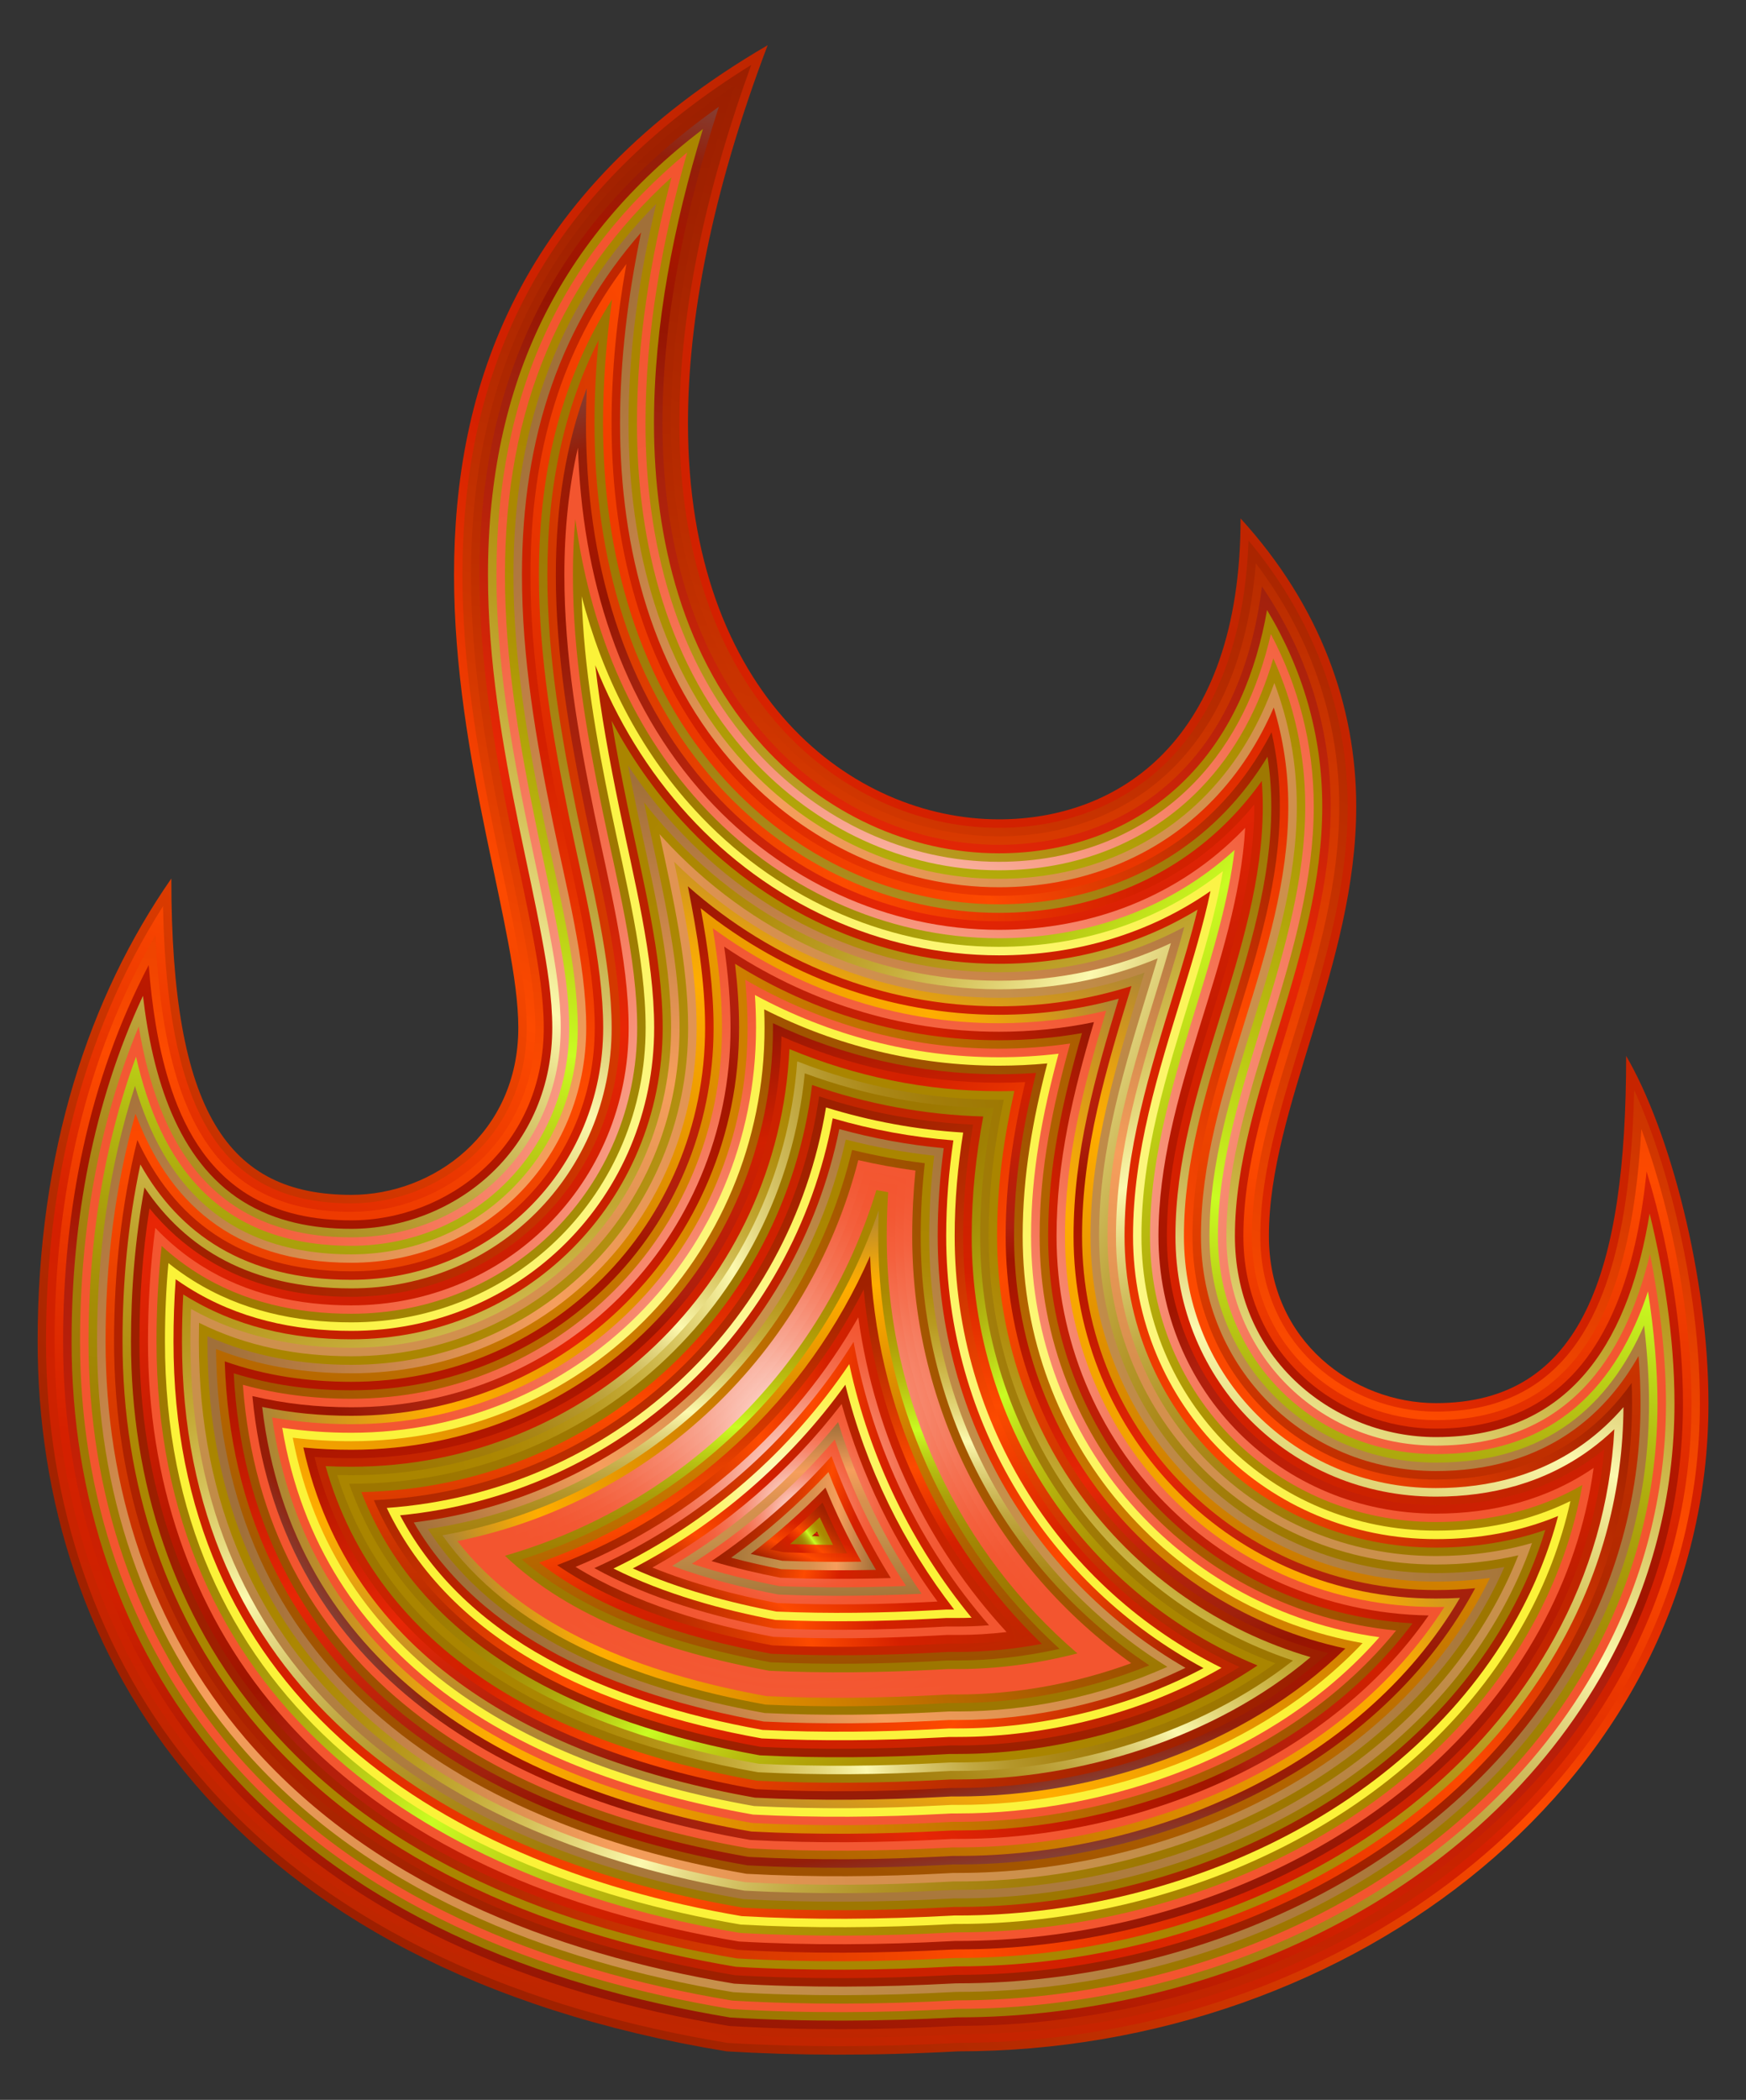 <?xml version="1.0" encoding="UTF-8"?>
<!DOCTYPE svg  PUBLIC '-//W3C//DTD SVG 1.1//EN'  'http://www.w3.org/Graphics/SVG/1.1/DTD/svg11.dtd'>
<svg enable-background="new 0 0 1391.111 1671.991" version="1.1" viewBox="0 0 1391.1 1672" xml:space="preserve" xmlns="http://www.w3.org/2000/svg">
<rect x="0" y="0" width="1391.1" height="1672" fill="#333333" stroke="none"/>
<g clip-rule="evenodd" fill-rule="evenodd">
	
		<linearGradient id="az" x1="158.72" x2="1495.6" y1="748.8" y2="748.8" gradientTransform="matrix(-.671 .742 -.742 -.671 1782.1 881.21)" gradientUnits="userSpaceOnUse">
		<stop stop-color="#BE2600" offset="0"/>
		<stop stop-color="#D52000" offset=".281"/>
		<stop stop-color="#FD4A00" offset=".478"/>
		<stop stop-color="#D73900" offset=".628"/>
		<stop stop-color="#B72B00" offset=".782"/>
		<stop stop-color="#A32200" offset=".912"/>
		<stop stop-color="#9C1F00" offset="1"/>
	</linearGradient>
	<path d="m1295.6 840.77c0 172.02-34.843 276.45-151.55 276.45-65.492 0-133.08-49.119-133.08-133.08 0-102.43 69.586-215.05 69.586-342.04 0-79.869-28.653-159.74-92.149-229.32 0 178.21-98.339 239.61-192.48 239.61-116.71 0-247.79-98.339-247.79-315.38 0-81.965 18.47-182.3 63.496-301.01-200.67 116.71-249.89 274.45-249.89 421.91 0 147.46 51.216 284.63 51.216 360.41 0 83.963-67.589 133.08-133.08 133.08-98.339 0-143.37-65.493-143.37-251.89-65.492 94.245-106.53 217.04-106.53 368.6 0 249.89 149.55 499.68 548.9 565.27 54.91 3.295 115.51 3.694 184.3 0 315.38 0 598.02-217.04 598.02-516.05 0-100.44-30.75-217.14-65.592-276.55z" fill="url(#az)"/>
	
		<linearGradient id="ao" x1="-102.63" x2="1375.7" y1="929.61" y2="929.61" gradientTransform="matrix(.404 -.915 .915 .404 -351.82 1136)" gradientUnits="userSpaceOnUse">
		<stop stop-color="#BE2600" offset="0"/>
		<stop stop-color="#D52000" offset=".281"/>
		<stop stop-color="#FD4A00" offset=".478"/>
		<stop stop-color="#D73900" offset=".628"/>
		<stop stop-color="#B72B00" offset=".782"/>
		<stop stop-color="#A32200" offset=".912"/>
		<stop stop-color="#9C1F00" offset="1"/>
	</linearGradient>
	<path d="m1302 867.94c-0.463 20.042-1.507 40.09-3.433 60.01-2.369 24.501-6.096 49.207-12.415 73.021-9.949 37.496-27.072 75.093-59.229 98.593-24.379 17.816-53.114 24.418-82.94 24.418-34.989 0-69.728-13.277-95.648-36.811-29.531-26.813-44.199-63.379-44.199-103.04 0-27.087 4.706-54.134 11.063-80.391 6.802-28.097 15.567-55.764 24.026-83.399 17.834-58.262 34.497-116.76 34.497-178.25 0-79.51-28.777-151.5-78.95-211.66-2.38 62.521-18.067 127.68-62.506 173.67-36.123 37.387-84.962 55.04-136.41 55.04-66.225 0-128.22-29.973-172.65-78.496-60.394-65.948-81.907-156.23-81.907-243.65 0-95.927 24.451-194.94 57.214-285.29-75.325 46.627-139.99 107.07-181.14 186.81-35.378 68.559-48.94 142.74-48.94 219.38 0 69.567 11.488 137.8 25.469 205.72 5.891 28.616 12.29 57.185 17.631 85.905 4.13 22.212 8.116 46.158 8.116 68.782 0 39.657-14.667 76.222-44.198 103.04-25.92 23.534-60.658 36.811-95.648 36.811-26.519 0-52.993-4.604-75.789-18.839-29.903-18.673-46.528-49.618-56.624-82.467-6.803-22.132-10.794-45.423-13.367-68.402-2.48-22.151-3.69-44.542-4.138-66.884-65.918 103.55-93.207 224.03-93.207 346.54 0 127.69 39.35 249.65 123.07 347.35 106.16 123.88 262.25 185.26 419.82 211.19 61.007 3.645 122.17 3.253 183.18-0.023l0.181-0.01h0.182c109.72 0 219.71-26.641 316.26-79.025 90.216-48.945 168.41-120.45 218.3-210.75 37.404-67.704 56.693-142.14 56.693-219.51 0-27.134-2.217-54.402-5.958-81.268-5.086-36.506-13.073-73.13-23.941-108.36-4.827-15.647-10.277-31.164-16.57-46.284-1.876-4.507-3.834-9.007-5.892-13.469z" fill="url(#ao)"/>
	
		<linearGradient id="ad" x1="-91.282" x2="1455.7" y1="860.26" y2="860.26" gradientTransform="matrix(.083 -.997 .997 .083 -199.04 1463.6)" gradientUnits="userSpaceOnUse">
		<stop stop-color="#BE2600" offset="0"/>
		<stop stop-color="#D52000" offset=".281"/>
		<stop stop-color="#FD4A00" offset=".478"/>
		<stop stop-color="#D73900" offset=".628"/>
		<stop stop-color="#B72B00" offset=".782"/>
		<stop stop-color="#A32200" offset=".912"/>
		<stop stop-color="#9C1F00" offset="1"/>
	</linearGradient>
	<path d="m1307.7 899.01c-1.939 35.232-6.207 70.805-14.935 103.7-10.37 39.083-28.284 77.846-61.776 102.32-25.561 18.679-55.646 25.722-86.932 25.722-36.671 0-73.031-13.903-100.2-38.568-30.946-28.097-46.416-66.477-46.416-108.04 0-55.499 19.263-113.1 35.386-165.77 17.616-57.548 34.2-115.53 34.2-176.27 0-71.957-24.067-137.56-66.466-193.6-4.656 58.542-21.893 117.39-63.359 160.31-37.403 38.714-87.986 57.105-141.28 57.105-68.125 0-131.92-30.768-177.64-80.692-61.576-67.239-83.684-159.05-83.684-248.22 0-90.202 21.37-183.01 51.039-269-139.02 91.785-210.37 216.92-210.37 389.9 0 69.089 11.444 136.91 25.33 204.36 5.899 28.657 12.306 57.269 17.655 86.032 4.21 22.643 8.23 46.954 8.23 70.019 0 41.567-15.47 79.947-46.416 108.04-27.165 24.664-63.525 38.568-100.2 38.568-27.827 0-55.464-4.937-79.372-19.866-31.356-19.58-48.912-51.741-59.508-86.218-10.874-35.38-15.413-75.459-17.114-114.24-56.698 97.965-80.365 209.88-80.365 323.5 0 126.07 38.777 246.48 121.44 342.94 105 122.53 259.61 183.17 415.44 208.86 60.635 3.608 121.42 3.21 182.07-0.047l0.363-0.019h0.363c108.59 0 217.47-26.36 313.04-78.206 89.075-48.325 166.34-118.91 215.6-208.08 36.851-66.703 55.849-140.01 55.849-216.24 0-26.822-2.195-53.778-5.894-80.335-5.035-36.147-12.944-72.416-23.705-107.3-3.104-10.061-6.544-20.396-10.372-30.676z" fill="url(#ad)"/>
	
		<linearGradient id="s" x1="-83.724" x2="1394.6" y1="902.29" y2="902.29" gradientTransform="matrix(.26 -.966 .966 .26 -298.63 1294.4)" gradientUnits="userSpaceOnUse">
		<stop stop-color="#961704" offset="0"/>
		<stop stop-color="#D12000" offset=".141"/>
		<stop stop-color="#AF1F0D" offset=".306"/>
		<stop stop-color="#A01500" offset=".345"/>
		<stop stop-color="#B81800" offset=".453"/>
		<stop stop-color="#E82605" offset=".632"/>
		<stop stop-color="#E52605" offset=".639"/>
		<stop stop-color="#B3220B" offset=".767"/>
		<stop stop-color="#A0210D" offset=".83"/>
		<stop stop-color="#961502" offset=".876"/>
		<stop stop-color="#A61600" offset=".919"/>
		<stop stop-color="#941E09" offset=".966"/>
		<stop stop-color="#853F33" offset="1"/>
	</linearGradient>
	<path d="m1311.9 932.8c-7.022 68.661-26.106 140.53-76.967 177.7-26.739 19.541-58.18 27.025-90.924 27.025-38.352 0-76.334-14.53-104.74-40.324-32.36-29.382-48.634-69.575-48.634-113.05 0-56.35 19.318-114.29 35.682-167.75 17.397-56.833 33.904-114.31 33.904-174.29 0-64.409-19.699-123.56-54.781-175.15-6.747 54.017-25.018 106.82-63.413 146.56-38.684 40.039-91.01 59.169-146.14 59.169-70.026 0-135.63-31.562-182.63-82.888-62.757-68.529-85.459-161.88-85.459-252.79 0-84.312 18.458-170.8 44.971-252.03-126.21 89.391-190.77 209.26-190.77 372.93 0 68.61 11.402 136.01 25.191 202.99 5.908 28.701 12.323 57.354 17.68 86.159 4.291 23.075 8.345 47.752 8.345 71.256 0 43.478-16.274 83.672-48.634 113.05-28.409 25.795-66.391 40.324-104.74 40.324-29.131 0-57.939-5.271-82.956-20.893-32.801-20.482-51.296-53.87-62.391-89.968-8.865-28.845-13.594-60.678-16.01-92.444-48.013 91.934-68.238 195.11-68.238 299.72 0 124.45 38.204 243.31 119.81 338.54 103.84 121.18 256.98 181.07 411.05 206.53 60.264 3.57 120.68 3.167 180.95-0.069l0.543-0.029h0.545c107.46 0 215.24-26.078 309.81-77.388 87.934-47.706 164.27-117.37 212.91-205.4 36.298-65.701 55.006-137.88 55.006-212.97 0-26.509-2.174-53.155-5.829-79.402-4.931-35.403-12.647-70.93-23.127-105.12z" fill="url(#s)"/>
	
		<linearGradient id="h" x1="136.43" x2="1467.6" y1="736.96" y2="736.96" gradientTransform="matrix(-.527 .85 -.85 -.527 1779.7 697.96)" gradientUnits="userSpaceOnUse">
		<stop stop-color="#AA8500" offset=".127"/>
		<stop stop-color="#AC8703" offset=".193"/>
		<stop stop-color="#B18E0E" offset=".249"/>
		<stop stop-color="#B99A20" offset=".302"/>
		<stop stop-color="#C5AB38" offset=".353"/>
		<stop stop-color="#D4C058" offset=".402"/>
		<stop stop-color="#E6DA7F" offset=".45"/>
		<stop stop-color="#FBF8AD" offset=".496"/>
		<stop stop-color="#FCF9AE" offset=".497"/>
		<stop stop-color="#FBF7AC" offset=".499"/>
		<stop stop-color="#E5D984" offset=".534"/>
		<stop stop-color="#D2BF61" offset=".572"/>
		<stop stop-color="#C1A842" offset=".614"/>
		<stop stop-color="#B4962A" offset=".659"/>
		<stop stop-color="#AA8717" offset=".711"/>
		<stop stop-color="#A27D0A" offset=".771"/>
		<stop stop-color="#9E7802" offset=".848"/>
		<stop stop-color="#9D7600" offset="1"/>
	</linearGradient>
	<path d="m1314.3 966.25c-15.291 93.463-57.406 178.03-170.26 178.03-40.034 0-79.637-15.156-109.29-42.081-33.774-30.666-50.851-72.674-50.851-118.06 0-57.196 19.374-115.49 35.978-169.73 17.177-56.114 33.608-113.1 33.608-172.31 0-56.882-15.704-109.53-43.987-156.35-8.572 49.062-27.372 96.021-62.576 132.46-39.966 41.364-94.036 61.234-151.01 61.234-71.926 0-139.33-32.357-187.62-85.085-63.937-69.816-87.235-164.7-87.235-257.36 0-78.216 15.706-158.23 39.023-234.29-113.45 86.71-171.29 201.09-171.29 355.19 0 68.131 11.359 135.11 25.052 201.63 5.917 28.743 12.341 57.438 17.705 86.287 4.371 23.504 8.459 48.55 8.459 72.492 0 45.387-17.077 87.396-50.851 118.06-29.654 26.925-69.258 42.081-109.29 42.081-30.432 0-60.416-5.607-86.539-21.92-51.912-32.416-71.857-98.73-79.409-163.6-39.905 85.44-56.881 179.72-56.881 275.16 0 122.83 37.63 240.14 118.18 334.14 102.68 119.83 254.35 178.98 406.67 204.2 59.893 3.532 119.94 3.124 179.83-0.092l0.725-0.039h0.726c202.64 0 416.12-97.075 516.79-279.3 35.744-64.7 54.162-135.76 54.162-209.69 0-26.196-2.152-52.531-5.765-78.468-3.091-22.189-7.77-47.273-14.054-72.604z" fill="url(#h)"/>
	<radialGradient id="d" cx="695.56" cy="861.77" r="688.23" gradientUnits="userSpaceOnUse">
		<stop stop-color="#fff" offset="0"/>
		<stop stop-color="#FEEDEA" offset=".05"/>
		<stop stop-color="#FBC5B8" offset=".178"/>
		<stop stop-color="#F8A38E" offset=".309"/>
		<stop stop-color="#F7876C" offset=".442"/>
		<stop stop-color="#F57151" offset=".576"/>
		<stop stop-color="#F4613E" offset=".712"/>
		<stop stop-color="#F35833" offset=".851"/>
		<stop stop-color="#F3552F" offset="1"/>
	</radialGradient>
	<path d="m1314.6 998.43c-20.058 83.398-66.244 152.62-170.57 152.62-93.512 0-166.91-73.212-166.91-166.91 0-58.04 19.432-116.69 36.275-171.71 16.957-55.395 33.311-111.88 33.311-170.33 0-49.396-12.11-95.486-34.177-137.24-10.052 43.778-28.878 85.054-60.755 118.05-41.245 42.69-97.062 63.298-155.87 63.298-73.826 0-143.04-33.152-192.61-87.281-65.115-71.103-89.011-167.53-89.011-261.93 0-71.861 13.11-145.17 33.209-215.62-100.74 83.709-151.95 192.31-151.95 336.52 0 67.652 11.316 134.21 24.913 200.26 5.926 28.786 12.357 57.522 17.73 86.413 4.451 23.935 8.572 49.349 8.572 73.73 0 93.697-73.396 166.91-166.91 166.91-112.66 0-154.41-77.705-169.33-167.85-32.687 78.721-46.737 164.25-46.737 250.73 0 121.21 37.058 236.97 116.55 329.74 101.52 118.47 251.72 176.89 402.29 201.87 59.521 3.495 119.19 3.081 178.72-0.115l0.906-0.049h0.908c200.15 0 411.41-95.763 510.87-275.8 35.191-63.699 53.319-133.63 53.319-206.42 1e-4 -34.602-4.403-76.839-12.742-118.89z" fill="url(#d)"/>
	
		<linearGradient id="c" x1="38.523" x2="1446.9" y1="800.75" y2="800.75" gradientTransform="matrix(-.216 .976 -.976 -.216 1675.7 354.63)" gradientUnits="userSpaceOnUse">
		<stop stop-color="#AA8500" offset=".127"/>
		<stop stop-color="#AB8801" offset=".205"/>
		<stop stop-color="#AE9304" offset=".271"/>
		<stop stop-color="#B2A509" offset=".334"/>
		<stop stop-color="#B9BD10" offset=".394"/>
		<stop stop-color="#C1DD19" offset=".451"/>
		<stop stop-color="#C9FC22" offset=".497"/>
		<stop stop-color="#C8F921" offset=".5"/>
		<stop stop-color="#BDD618" offset=".541"/>
		<stop stop-color="#B3B811" offset=".585"/>
		<stop stop-color="#ABA00B" offset=".634"/>
		<stop stop-color="#A58D06" offset=".689"/>
		<stop stop-color="#A08003" offset=".754"/>
		<stop stop-color="#9E7801" offset=".836"/>
		<stop stop-color="#9D7600" offset="1"/>
	</linearGradient>
	<path d="m1313 1028.3c-24.208 73.061-72.804 129.5-168.99 129.5-97.238 0-173.67-76.237-173.67-173.67 0-58.88 19.49-117.89 36.571-173.69 16.736-54.674 33.015-110.67 33.015-168.35 0-41.972-8.946-81.474-25.446-117.88-11.105 38.258-29.447 73.984-57.856 103.39-42.525 44.014-100.09 65.362-160.74 65.362-75.726 0-146.74-33.947-197.6-89.477-66.292-72.389-90.787-170.36-90.787-266.5 0-65.179 10.666-131.5 27.545-195.85-88.106 80.333-132.75 182.82-132.75 316.75 0 67.172 11.274 133.32 24.774 198.9 5.934 28.829 12.374 57.607 17.755 86.541 4.53 24.363 8.686 50.149 8.686 74.966 0 97.437-76.434 173.67-173.67 173.67-107.24 0-152.71-67.427-171.46-150.58-26.381 71.888-37.842 148.92-37.842 226.7 0 119.59 36.484 233.8 114.93 325.33 100.36 117.12 249.09 174.8 397.9 199.54 59.149 3.458 118.45 3.038 177.6-0.138l1.087-0.059h1.089c197.67 0 406.69-94.457 504.95-272.31 34.638-62.697 52.475-131.5 52.475-203.15-1e-4 -26.302-2.592-57.172-7.558-89.008z" fill="url(#c)"/>
	
		<linearGradient id="b" x1="168.72" x2="1424.1" y1="980.97" y2="980.97" gradientTransform="matrix(.842 .539 -.539 .842 570.03 -240.5)" gradientUnits="userSpaceOnUse">
		<stop stop-color="#A17039" offset=".013"/>
		<stop stop-color="#F69E5C" offset=".278"/>
		<stop stop-color="#D8904E" offset=".463"/>
		<stop stop-color="#C6904B" offset=".657"/>
		<stop stop-color="#A7763A" offset="1"/>
	</linearGradient>
	<path d="m1309.9 1055.3c-27.546 63.252-77.222 109.3-165.85 109.3-100.97 0-180.44-79.262-180.44-180.44 0-115.83 69.586-223.49 69.586-342.04 0-34.639-6.237-67.534-17.887-98.338-11.65 32.593-28.991 62.891-53.784 88.551-43.805 45.338-103.11 67.427-165.6 67.427-77.626 0-150.45-34.742-202.59-91.673-67.468-73.673-92.564-173.19-92.564-271.07 0-58.081 8.377-117.03 22.057-174.71-75.558 76.51-113.74 172.44-113.74 295.61 0 66.692 11.231 132.42 24.635 197.54 10.341 50.233 26.581 111.99 26.581 162.87 0 101.18-79.473 180.44-180.44 180.44-101.73 0-149.96-58.277-172.32-134.08-20.996 65.078-30.216 133.96-30.216 203.43 0 117.97 35.912 230.63 113.3 320.93 99.204 115.77 246.46 172.71 393.52 197.21 58.777 3.42 117.7 2.995 176.48-0.161l1.268-0.068h1.27c195.18 0 401.98-93.145 499.03-268.82 34.085-61.697 51.631-129.37 51.631-199.88 1e-4 -18.734-1.339-39.872-3.936-62.043z" fill="url(#b)"/>
	
		<linearGradient id="a" x1="8.208" x2="1425.4" y1="882.71" y2="882.71" gradientTransform="matrix(.11 .994 -.994 .11 1469.9 70.531)" gradientUnits="userSpaceOnUse">
		<stop stop-color="#BE2600" offset="0"/>
		<stop stop-color="#D52000" offset=".281"/>
		<stop stop-color="#FD4A00" offset=".478"/>
		<stop stop-color="#D73900" offset=".628"/>
		<stop stop-color="#B72B00" offset=".782"/>
		<stop stop-color="#A32200" offset=".912"/>
		<stop stop-color="#9C1F00" offset="1"/>
	</linearGradient>
	<path d="m1305.5 1079.7c-12.838 22.651-29.351 42.555-50.568 58.06-32.612 23.833-70.877 33.54-110.88 33.54-104.69 0-187.2-82.287-187.2-187.2 0-116.53 69.586-224.11 69.586-342.04 0-27.427-4.005-53.72-11.584-78.71-11.608 26.872-27.425 51.857-48.456 73.625-45.084 46.662-106.14 69.492-170.47 69.492-79.526 0-154.16-35.537-207.58-93.87-68.643-74.956-94.339-176.02-94.339-275.64 0-50.443 6.251-101.51 16.787-151.85-63.125 72.135-94.935 160.95-94.935 272.75 0 66.212 11.188 131.52 24.496 196.17 10.46 50.812 26.719 112.74 26.719 164.24 0 104.92-82.512 187.2-187.2 187.2-96.205 0-146.32-50.245-171.94-118.71-16.501 58.436-23.825 119.64-23.825 181.3 0 116.35 35.339 227.46 111.67 316.53 98.042 114.41 243.83 170.61 389.14 194.88 58.406 3.383 116.96 2.953 175.36-0.184l1.45-0.078h1.452c192.69 0 397.26-91.835 493.11-265.32 33.532-60.695 50.787-127.25 50.787-196.61 0-11.674-0.531-24.317-1.57-37.578z" fill="url(#a)"/>
	
		<linearGradient id="bj" x1="283.53" x2="1389.4" y1="825.32" y2="825.32" gradientTransform="matrix(-.875 .485 -.485 -.875 1720.9 1275.1)" gradientUnits="userSpaceOnUse">
		<stop stop-color="#9C1F00" offset="0"/>
		<stop stop-color="#FA4702" offset=".228"/>
		<stop stop-color="#FD4A00" offset=".235"/>
		<stop stop-color="#D52000" offset=".534"/>
		<stop stop-color="#B52200" offset=".905"/>
		<stop stop-color="#AC2200" offset="1"/>
	</linearGradient>
	<path d="m1300 1101.1c-11.31 16.027-24.852 30.298-41.06 42.143-33.784 24.688-73.419 34.843-114.87 34.843-108.42 0-193.97-85.312-193.97-193.97 0-117.22 69.586-224.75 69.586-342.04 0-20.369-2.264-40.09-6.605-59.093-10.908 21.183-24.672 40.977-41.804 58.708-46.364 47.987-109.17 71.556-175.34 71.556-81.426 0-157.86-36.332-212.57-96.066-69.817-76.238-96.115-178.85-96.115-280.2 0-42.088 4.305-84.59 11.801-126.75-50.856 67.045-76.418 147.98-76.418 247.65 0 65.732 11.146 130.63 24.357 194.81 10.579 51.388 26.858 113.49 26.858 165.6 0 108.66-85.551 193.97-193.97 193.97-90.82 0-142.03-43.237-170.46-104.6-12.803 52.043-18.546 106.07-18.546 160.42 0 114.73 34.766 224.28 110.04 312.13 96.879 113.05 241.2 168.52 384.75 192.55 58.034 3.346 116.21 2.911 174.25-0.206l1.631-0.088h1.633c190.19 0 392.55-90.525 487.19-261.83 32.979-59.694 49.944-125.12 49.944-193.34-2e-4 -5.21-0.108-10.62-0.321-16.198z" fill="url(#bj)"/>
	
		<linearGradient id="bi" x1="-15.776" x2="1218.3" y1="934.34" y2="934.34" gradientTransform="matrix(.33 -.944 .944 .33 -350.08 1236.3)" gradientUnits="userSpaceOnUse">
		<stop stop-color="#AA8500" offset=".127"/>
		<stop stop-color="#AC8703" offset=".193"/>
		<stop stop-color="#B18E0E" offset=".249"/>
		<stop stop-color="#B99A20" offset=".302"/>
		<stop stop-color="#C5AB38" offset=".353"/>
		<stop stop-color="#D4C058" offset=".402"/>
		<stop stop-color="#E6DA7F" offset=".45"/>
		<stop stop-color="#FBF8AD" offset=".496"/>
		<stop stop-color="#FCF9AE" offset=".497"/>
		<stop stop-color="#FBF7AC" offset=".499"/>
		<stop stop-color="#E5D984" offset=".534"/>
		<stop stop-color="#D2BF61" offset=".572"/>
		<stop stop-color="#C1A842" offset=".614"/>
		<stop stop-color="#B4962A" offset=".659"/>
		<stop stop-color="#AA8717" offset=".711"/>
		<stop stop-color="#A27D0A" offset=".771"/>
		<stop stop-color="#9E7802" offset=".848"/>
		<stop stop-color="#9D7600" offset="1"/>
	</linearGradient>
	<path d="m1293.5 1120.4c-9.007 10.444-19.164 19.958-30.612 28.324-34.954 25.543-75.963 36.146-118.87 36.146-112.15 0-200.73-88.338-200.73-200.73 0-117.9 69.586-225.4 69.586-342.04 0-13.502-1.02-26.707-3.002-39.597-9.483 15.616-20.67 30.348-33.776 43.913-47.642 49.31-112.19 73.62-180.2 73.62-83.326 0-161.57-37.128-217.56-98.262-70.99-77.519-97.891-181.69-97.891-284.77 0-32.753 2.58-65.745 7.226-98.63-38.836 60.986-58.313 133.03-58.313 219.53 0 65.251 11.103 129.73 24.218 193.44 10.698 51.963 26.998 114.25 26.998 166.96 0 112.4-88.589 200.73-200.73 200.73-85.628 0-137.26-37.164-168-91.832-9.798 45.955-14.237 93.297-14.237 140.89 0 113.11 34.194 221.11 108.41 307.73 95.715 111.7 238.57 166.43 380.37 190.22 57.661 3.308 115.47 2.867 173.13-0.229l1.813-0.097h1.815c187.7 0 387.83-89.216 481.26-258.33 31.928-57.793 48.585-121.02 49.088-186.98z" fill="url(#bi)"/>
	
		<linearGradient id="bh" x1="139.78" x2="1309.2" y1="832.43" y2="832.43" gradientTransform="matrix(-.993 .116 -.116 -.993 1487.2 1653.6)" gradientUnits="userSpaceOnUse">
		<stop stop-color="#BE2600" offset="0"/>
		<stop stop-color="#D52000" offset=".281"/>
		<stop stop-color="#FD4A00" offset=".478"/>
		<stop stop-color="#D73900" offset=".628"/>
		<stop stop-color="#B72B00" offset=".782"/>
		<stop stop-color="#A32200" offset=".912"/>
		<stop stop-color="#9C1F00" offset="1"/>
	</linearGradient>
	<path d="m1286.2 1138c-6.008 5.779-12.441 11.206-19.328 16.24-36.123 26.398-78.508 37.449-122.86 37.449-115.87 0-207.5-91.363-207.5-207.5 0-118.57 69.586-226.06 69.586-342.04 0-6.859-0.27-13.637-0.802-20.335-7.283 10.257-15.376 20.068-24.345 29.352-48.921 50.634-115.22 75.685-185.07 75.685-85.225 0-165.28-37.923-222.55-100.46-72.162-78.798-99.667-184.52-99.667-289.34 0-22.026 1.154-44.155 3.311-66.285-27.232 53.544-40.866 115.23-40.866 187.19 0 64.77 11.06 128.84 24.08 192.08 10.814 52.536 27.136 115.01 27.136 168.33 0 116.14-91.627 207.5-207.5 207.5-80.655 0-132.17-31.926-164.71-80.392-7.38 40.2-10.758 81.351-10.758 122.68 0 111.49 33.622 217.95 106.79 303.32 94.55 110.34 235.94 164.35 375.99 187.89 57.289 3.271 114.72 2.826 172.01-0.251l1.994-0.107h1.996c185.21 0 383.12-87.908 475.34-254.84 28.533-51.647 44.653-107.69 47.718-166.16z" fill="url(#bh)"/>
	
		<linearGradient id="bg" x1="-.477" x2="1306.8" y1="766.8" y2="766.8" gradientTransform="matrix(-.385 -.923 .923 -.385 153.93 1856.2)" gradientUnits="userSpaceOnUse">
		<stop stop-color="#961704" offset="0"/>
		<stop stop-color="#D12000" offset=".141"/>
		<stop stop-color="#AF1F0D" offset=".306"/>
		<stop stop-color="#A01500" offset=".345"/>
		<stop stop-color="#B81800" offset=".453"/>
		<stop stop-color="#E82605" offset=".632"/>
		<stop stop-color="#E52605" offset=".639"/>
		<stop stop-color="#B3220B" offset=".767"/>
		<stop stop-color="#A0210D" offset=".83"/>
		<stop stop-color="#961502" offset=".876"/>
		<stop stop-color="#A61600" offset=".919"/>
		<stop stop-color="#941E09" offset=".966"/>
		<stop stop-color="#853F33" offset="1"/>
	</linearGradient>
	<path d="m1278.2 1154c-2.398 1.935-4.853 3.822-7.367 5.66-37.292 27.253-81.053 38.752-126.85 38.752-119.6 0-214.27-94.388-214.27-214.27 0-119.23 69.586-226.72 69.586-342.04 0-0.473-0.001-0.945-4e-3 -1.417-4.272 5.181-8.773 10.229-13.513 15.135-50.2 51.958-118.25 77.75-189.93 77.75-87.125 0-168.98-38.718-227.53-102.66-73.334-80.077-101.44-187.36-101.44-293.91 0-9.268 0.203-18.555 0.596-27.85-16.415 44.017-24.621 93.253-24.621 148.75 0 64.292 11.018 127.94 23.94 190.72 10.932 53.107 27.275 115.76 27.275 169.69 0 119.88-94.666 214.27-214.27 214.27-40.758 0-80.303-8.341-115.21-30.135-17.908-11.183-32.918-24.835-45.49-40.318-5.478 34.858-8.01 70.354-8.01 105.98 0 109.87 33.05 214.77 105.16 298.92 93.384 108.98 233.31 162.26 371.61 185.56 56.917 3.233 113.97 2.783 170.89-0.274l2.175-0.117h2.178c182.72 0 378.41-86.607 469.42-251.35 25.359-45.902 40.737-95.314 45.671-146.85z" fill="url(#bg)"/>
	<radialGradient id="bf" cx="693.8" cy="952.19" r="585.96" gradientUnits="userSpaceOnUse">
		<stop stop-color="#fff" offset="0"/>
		<stop stop-color="#FEEDEA" offset=".05"/>
		<stop stop-color="#FBC5B8" offset=".178"/>
		<stop stop-color="#F8A38E" offset=".309"/>
		<stop stop-color="#F7876C" offset=".442"/>
		<stop stop-color="#F57151" offset=".576"/>
		<stop stop-color="#F4613E" offset=".712"/>
		<stop stop-color="#F35833" offset=".851"/>
		<stop stop-color="#F3552F" offset="1"/>
	</radialGradient>
	<path d="m1269.7 1168.8c-37.311 25.496-80.536 36.408-125.68 36.408-123.33 0-221.03-97.414-221.03-221.03 0-113.94 62.87-216.73 69.092-325.07-0.462 0.485-0.925 0.969-1.392 1.451-51.478 53.281-121.28 79.815-194.8 79.815-89.024 0-172.69-39.514-232.52-104.85-70.067-76.511-99.638-177.34-102.91-279.14-7.204 31.284-10.803 65.03-10.803 101.56 0 63.808 10.976 127.05 23.801 189.35 11.05 53.676 27.414 116.53 27.414 171.06 0 123.62-97.704 221.03-221.03 221.03-42.043 0-82.795-8.686-118.79-31.162-14.119-8.817-26.489-19.093-37.323-30.543-3.975 29.848-5.829 60.112-5.829 90.464 0 108.25 32.478 211.61 103.53 294.52 92.218 107.61 230.69 160.17 367.23 183.23 56.545 3.196 113.23 2.741 169.77-0.295l2.356-0.127h2.36c180.23 0 373.69-85.3 463.5-247.85 22.37-40.492 36.831-83.749 43.056-128.81z" fill="url(#bf)"/>
	
		<linearGradient id="be" x1="27.421" x2="1186.5" y1="743.4" y2="743.4" gradientTransform="matrix(-.763 -.647 .647 -.763 644.28 2028.7)" gradientUnits="userSpaceOnUse">
		<stop stop-color="#AA8500" offset=".127"/>
		<stop stop-color="#AB8801" offset=".205"/>
		<stop stop-color="#AE9304" offset=".271"/>
		<stop stop-color="#B2A509" offset=".334"/>
		<stop stop-color="#B9BD10" offset=".394"/>
		<stop stop-color="#C1DD19" offset=".451"/>
		<stop stop-color="#C9FC22" offset=".497"/>
		<stop stop-color="#C8F921" offset=".5"/>
		<stop stop-color="#BDD618" offset=".541"/>
		<stop stop-color="#B3B811" offset=".585"/>
		<stop stop-color="#ABA00B" offset=".634"/>
		<stop stop-color="#A58D06" offset=".689"/>
		<stop stop-color="#A08003" offset=".754"/>
		<stop stop-color="#9E7801" offset=".836"/>
		<stop stop-color="#9D7600" offset="1"/>
	</linearGradient>
	<path d="m1260.7 1182.4c-35.377 20.514-75.232 29.491-116.66 29.491-127.05 0-227.8-100.44-227.8-227.8 0-65.485 19.991-127.62 38.941-189.53 11.591-37.864 23.636-77.774 28.459-117.79-51.363 46.869-117.91 70.282-187.73 70.282-90.923 0-176.4-40.309-237.51-107.05-58.091-63.433-88.868-143.24-100.03-226.66-1.284 14.351-1.926 29.18-1.926 44.512 0 63.325 10.934 126.15 23.663 187.99 11.166 54.243 27.553 117.29 27.553 172.42 0 127.36-100.74 227.8-227.8 227.8-43.326 0-85.288-9.032-122.37-32.189-10.471-6.539-20.008-13.844-28.692-21.805-2.795 25.137-4.11 50.532-4.11 75.987 0 281.51 206.26 427.2 464.76 471.01 56.17 3.158 112.48 2.697 168.65-0.318l2.538-0.137h2.541c177.73 0 368.98-83.994 457.58-244.36 19.538-35.365 32.929-72.867 39.953-111.85z" fill="url(#be)"/>
	<radialGradient id="bd" cx="691.32" cy="1004.6" r="545.09" gradientUnits="userSpaceOnUse">
		<stop stop-color="#fff" offset="0"/>
		<stop stop-color="#FEFCCD" offset=".138"/>
		<stop stop-color="#FDF9A0" offset=".284"/>
		<stop stop-color="#FCF67A" offset=".431"/>
		<stop stop-color="#FCF45D" offset=".577"/>
		<stop stop-color="#FBF349" offset=".721"/>
		<stop stop-color="#FBF23C" offset=".863"/>
		<stop stop-color="#FBF238" offset="1"/>
	</radialGradient>
	<path d="m1251.2 1195.2c-33.092 16.269-69.515 23.53-107.2 23.53-130.78 0-234.56-103.46-234.56-234.56 0-66.298 20.057-128.85 39.237-191.51 9.748-31.846 19.898-65.313 25.64-99.008-50.459 40.142-113.05 60.246-178.44 60.246-92.822 0-180.1-41.105-242.5-109.24-44.819-48.941-73.679-107.43-89.949-169.85 1.709 57.143 11.768 113.89 23.269 169.76 11.283 54.808 27.692 118.05 27.692 173.78 0 131.1-103.78 234.56-234.56 234.56-44.608 0-87.782-9.378-125.96-33.216-6.954-4.342-13.506-9.006-19.681-13.964-1.88 20.69-2.773 41.53-2.773 62.408 0 277.97 203.76 420.95 458.75 464.28 55.797 3.121 111.73 2.656 167.53-0.341l2.719-0.146h2.723c175.24 0 364.27-82.689 451.66-240.87 16.842-30.486 29.03-62.578 36.417-95.856z" fill="url(#bd)"/>
	
		<linearGradient id="bc" x1="52.516" x2="1135.4" y1="776.78" y2="776.78" gradientTransform="matrix(-.597 -.802 .802 -.597 370.09 2022)" gradientUnits="userSpaceOnUse">
		<stop stop-color="#9C1F00" offset="0"/>
		<stop stop-color="#FA4702" offset=".228"/>
		<stop stop-color="#FD4A00" offset=".235"/>
		<stop stop-color="#D52000" offset=".534"/>
		<stop stop-color="#B52200" offset=".905"/>
		<stop stop-color="#AC2200" offset="1"/>
	</linearGradient>
	<path d="m1241.4 1207.1c-30.506 12.662-63.432 18.414-97.351 18.414-134.51 0-241.33-106.49-241.33-241.33 0-67.108 20.124-130.08 39.533-193.49 8.007-26.158 16.343-53.537 22.198-81.218-48.989 34.093-107.58 51.201-168.53 51.201-94.721 0-183.81-41.901-247.49-111.44-32.597-35.594-56.906-76.14-74.16-119.56 4.301 38.148 11.378 76.053 19.094 113.54 11.399 55.372 27.831 118.82 27.831 175.15 0 134.84-106.82 241.33-241.33 241.33-45.889 0-90.276-9.726-129.54-34.243-3.552-2.218-7.002-4.516-10.353-6.891-1.185 16.471-1.753 33.023-1.753 49.597 0 274.29 201.4 414.73 452.74 457.54 55.424 3.084 110.99 2.614 166.41-0.362l2.9-0.156h2.904c172.74 0 359.56-81.385 445.73-237.37 14.265-25.821 25.126-52.808 32.492-80.704z" fill="url(#bc)"/>
	
		<linearGradient id="bb" x1="286.49" x2="1312.2" y1="1044.1" y2="1044.1" gradientTransform="matrix(.424 .906 -.906 .424 1237.5 -93.617)" gradientUnits="userSpaceOnUse">
		<stop stop-color="#AA8500" offset=".127"/>
		<stop stop-color="#AC8703" offset=".193"/>
		<stop stop-color="#B18E0E" offset=".249"/>
		<stop stop-color="#B99A20" offset=".302"/>
		<stop stop-color="#C5AB38" offset=".353"/>
		<stop stop-color="#D4C058" offset=".402"/>
		<stop stop-color="#E6DA7F" offset=".45"/>
		<stop stop-color="#FBF8AD" offset=".496"/>
		<stop stop-color="#FCF9AE" offset=".497"/>
		<stop stop-color="#FBF7AC" offset=".499"/>
		<stop stop-color="#E5D984" offset=".534"/>
		<stop stop-color="#D2BF61" offset=".572"/>
		<stop stop-color="#C1A842" offset=".614"/>
		<stop stop-color="#B4962A" offset=".659"/>
		<stop stop-color="#AA8717" offset=".711"/>
		<stop stop-color="#A27D0A" offset=".771"/>
		<stop stop-color="#9E7802" offset=".848"/>
		<stop stop-color="#9D7600" offset="1"/>
	</linearGradient>
	<path d="m1231.2 1218.2c-27.655 9.616-57.02 14.056-87.144 14.056-138.24 0-248.09-109.52-248.09-248.09 0-67.916 20.192-131.32 39.83-195.47 6.367-20.801 12.982-42.461 18.352-64.435-47.064 28.727-101.64 43.164-158.22 43.164-96.62 0-187.51-42.696-252.48-113.64-22.469-24.534-41.069-51.376-56.188-79.873 3.704 22.769 8.108 45.422 12.738 67.912 11.514 55.933 27.97 119.58 27.97 176.51 0 138.58-109.86 248.09-248.09 248.09-47.169 0-92.772-10.073-133.12-35.27-0.252-0.158-0.505-0.316-0.756-0.475-0.674 12.452-1 24.941-1 37.442 0 270.74 198.9 408.5 446.73 450.81 55.051 3.047 110.24 2.571 165.28-0.385l3.081-0.165h3.086c170.24 0 354.85-80.082 439.81-233.88 11.792-21.345 21.211-43.496 28.206-66.308z" fill="url(#bb)"/>
	
		<linearGradient id="ba" x1="402.39" x2="1280" y1="905.74" y2="905.74" gradientTransform="matrix(-.155 .988 -.988 -.155 1719.6 393.29)" gradientUnits="userSpaceOnUse">
		<stop stop-color="#A17039" offset=".013"/>
		<stop stop-color="#F69E5C" offset=".278"/>
		<stop stop-color="#D8904E" offset=".463"/>
		<stop stop-color="#C6904B" offset=".657"/>
		<stop stop-color="#A7763A" offset="1"/>
	</linearGradient>
	<path d="m1220.6 1228.6c-24.569 7.069-50.302 10.38-76.598 10.38-141.96 0-254.86-112.54-254.86-254.86 0-68.721 20.261-132.56 40.126-197.45 4.822-15.753 9.81-32.054 14.28-48.624-44.783 24.016-95.4 36.099-147.68 36.099-98.519 0-191.22-43.492-257.47-115.83-14.142-15.442-26.778-31.782-38.002-48.862 1.979 10.356 4.05 20.68 6.168 30.968 11.63 56.494 28.109 120.35 28.109 177.88 0 142.32-112.89 254.86-254.86 254.86-44.946 0-88.49-8.969-127.64-30.925-0.321 8.608-0.477 17.23-0.477 25.858 0 267.18 196.41 402.26 440.73 444.08 54.678 3.01 109.49 2.53 164.16-0.406l3.262-0.175h3.268c167.74 0 350.13-78.779 433.89-230.38 9.412-17.036 17.282-34.593 23.582-52.595z" fill="url(#ba)"/>
	
		<linearGradient id="ay" x1="268.36" x2="1291.4" y1="1092.1" y2="1092.1" gradientTransform="matrix(.892 .451 -.451 .892 497 -210.83)" gradientUnits="userSpaceOnUse">
		<stop stop-color="#AA8500" offset=".127"/>
		<stop stop-color="#AC8703" offset=".193"/>
		<stop stop-color="#B18E0E" offset=".249"/>
		<stop stop-color="#B99A20" offset=".302"/>
		<stop stop-color="#C5AB38" offset=".353"/>
		<stop stop-color="#D4C058" offset=".402"/>
		<stop stop-color="#E6DA7F" offset=".45"/>
		<stop stop-color="#FBF8AD" offset=".496"/>
		<stop stop-color="#FCF9AE" offset=".497"/>
		<stop stop-color="#FBF7AC" offset=".499"/>
		<stop stop-color="#E5D984" offset=".534"/>
		<stop stop-color="#D2BF61" offset=".572"/>
		<stop stop-color="#C1A842" offset=".614"/>
		<stop stop-color="#B4962A" offset=".659"/>
		<stop stop-color="#AA8717" offset=".711"/>
		<stop stop-color="#A27D0A" offset=".771"/>
		<stop stop-color="#9E7802" offset=".848"/>
		<stop stop-color="#9D7600" offset="1"/>
	</linearGradient>
	<path d="m1209.7 1238.4c-21.275 4.969-43.302 7.327-65.728 7.327-145.69 0-261.62-115.57-261.62-261.62 0-69.523 20.329-133.79 40.422-199.43 3.362-10.982 6.817-22.258 10.119-33.721-42.234 19.915-88.954 29.942-137.05 29.942-100.42 0-194.93-44.288-262.46-118.03-7.121-7.776-13.867-15.775-20.249-23.978 0.01 0.05 0.021 0.101 0.031 0.151 11.745 57.052 28.248 121.12 28.248 179.24 0 146.06-115.93 261.62-261.62 261.62-42.419 0-83.606-7.836-121.19-26.621-0.104 4.927-0.156 9.856-0.156 14.788 0 263.62 193.92 396.03 434.72 437.34 54.305 2.973 108.74 2.487 163.04-0.428l3.444-0.185h3.449c165.25 0 345.43-77.485 427.97-226.89 7.114-12.878 13.329-26.058 18.634-39.505z" fill="url(#ay)"/>
	
		<linearGradient id="ax" x1="151.67" x2="1162.5" y1="1076.9" y2="1076.9" gradientTransform="matrix(.994 -.108 .108 .994 -97.361 79.794)" gradientUnits="userSpaceOnUse">
		<stop stop-color="#A17039" offset=".013"/>
		<stop stop-color="#F69E5C" offset=".278"/>
		<stop stop-color="#D8904E" offset=".463"/>
		<stop stop-color="#C6904B" offset=".657"/>
		<stop stop-color="#A7763A" offset="1"/>
	</linearGradient>
	<path d="m1198.6 1247.7c-17.791 3.277-36.035 4.85-54.544 4.85-149.42 0-268.39-118.59-268.39-268.39 0-70.323 20.399-135.03 40.719-201.41 1.973-6.446 3.983-13.003 5.977-19.648-39.493 16.368-82.402 24.613-126.44 24.613-102.32 0-198.64-45.084-267.45-120.22-1.006-1.099-2.005-2.202-2.997-3.31 10.859 50.402 22.781 104.29 22.781 154.15 0 149.8-118.97 268.39-268.39 268.39-39.881 0-78.691-6.797-114.57-22.779-0.009 1.394-0.013 2.787-0.013 4.18 0 260.06 191.43 389.8 428.71 430.61 53.932 2.936 108 2.446 161.92-0.45l3.625-0.195h3.63c162.75 0 340.72-76.184 422.05-223.4 4.893-8.857 9.352-17.858 13.372-26.992z" fill="url(#ax)"/>
	
		<linearGradient id="aw" x1="454.06" x2="1248.3" y1="878.67" y2="878.67" gradientTransform="matrix(-.335 .942 -.942 -.335 1809.2 611.8)" gradientUnits="userSpaceOnUse">
		<stop stop-color="#AC8535" offset="0"/>
		<stop stop-color="#C89223" offset=".046"/>
		<stop stop-color="#F0A60A" offset=".121"/>
		<stop stop-color="#FFAD00" offset=".161"/>
		<stop stop-color="#DE8D00" offset=".374"/>
		<stop stop-color="#BA6B00" offset=".639"/>
		<stop stop-color="#A55700" offset=".856"/>
		<stop stop-color="#9D4F00" offset=".997"/>
	</linearGradient>
	<path d="m1187.1 1256.4c-14.134 1.96-28.515 2.912-43.053 2.912-153.14 0-275.15-121.62-275.15-275.15 0-71.121 20.47-136.28 41.015-203.39 0.641-2.095 1.287-4.203 1.935-6.323-36.621 13.322-75.817 20.034-115.92 20.034-97.624 0-189.91-40.259-258.81-108.27 9.295 43.86 17.908 89.347 17.908 132.12 0 153.54-122.01 275.15-275.15 275.15-37.331 0-73.741-5.846-107.78-19.35 2.934 252.46 190.74 377.87 422.67 417.86 53.558 2.899 107.25 2.404 160.8-0.472l3.806-0.204h3.811c160.24 0 336.01-74.885 416.12-219.9 2.74-4.961 5.342-9.967 7.803-15.017z" fill="url(#aw)"/>
	
		<linearGradient id="av" x1="427.34" x2="1237.2" y1="995.45" y2="995.45" gradientTransform="matrix(.159 .987 -.987 .159 1512.8 116.97)" gradientUnits="userSpaceOnUse">
		<stop stop-color="#961704" offset="0"/>
		<stop stop-color="#D12000" offset=".141"/>
		<stop stop-color="#AF1F0D" offset=".306"/>
		<stop stop-color="#A01500" offset=".345"/>
		<stop stop-color="#B81800" offset=".453"/>
		<stop stop-color="#E82605" offset=".632"/>
		<stop stop-color="#E52605" offset=".639"/>
		<stop stop-color="#B3220B" offset=".767"/>
		<stop stop-color="#A0210D" offset=".83"/>
		<stop stop-color="#961502" offset=".876"/>
		<stop stop-color="#A61600" offset=".919"/>
		<stop stop-color="#941E09" offset=".966"/>
		<stop stop-color="#853F33" offset="1"/>
	</linearGradient>
	<path d="m1175.3 1264.6c-10.319 0.996-20.75 1.483-31.262 1.483-156.87 0-281.92-124.64-281.92-281.92 0-69.678 19.283-133.43 39.373-199.04-33.672 10.724-69.261 16.127-105.58 16.127-92.179 0-179.7-35.221-247.88-95.563 7.566 37.708 13.747 76.083 13.747 112.65 0 157.28-125.05 281.92-281.92 281.92-34.755 0-68.726-4.975-100.8-16.28 7.645 242.28 191.07 362.34 416.45 401.29 53.185 2.862 106.5 2.362 159.68-0.493l3.987-0.214h3.993c157.74 0 331.3-73.587 410.2-216.41 0.652-1.181 1.297-2.365 1.934-3.551z" fill="url(#av)"/>
	
		<linearGradient id="au" x1="430.84" x2="1239.1" y1="793.48" y2="793.48" gradientTransform="matrix(-.825 .566 -.566 -.825 1789.8 1343.5)" gradientUnits="userSpaceOnUse">
		<stop stop-color="#AC8535" offset="0"/>
		<stop stop-color="#C89223" offset=".046"/>
		<stop stop-color="#F0A60A" offset=".121"/>
		<stop stop-color="#FFAD00" offset=".161"/>
		<stop stop-color="#DE8D00" offset=".374"/>
		<stop stop-color="#BA6B00" offset=".639"/>
		<stop stop-color="#A55700" offset=".856"/>
		<stop stop-color="#9D4F00" offset=".997"/>
	</linearGradient>
	<path d="m1163.2 1272.3c-6.359 0.362-12.754 0.54-19.179 0.54-160.6 0-288.68-127.67-288.68-288.68 0-66.191 17.082-126.87 35.985-188.96-30.678 8.519-62.763 12.81-95.428 12.81-87.326 0-170.55-31.029-237.63-84.842 5.896 31.986 10.259 64.165 10.259 95.166 0 161.02-128.08 288.68-288.68 288.68-32.149 0-63.638-4.182-93.636-13.539 12.096 232.29 191.15 347.12 410.04 385.05 52.811 2.826 105.75 2.321 158.55-0.514l4.169-0.224h4.174c152.48 1e-4 320.51-69.751 400.05-205.49z" fill="url(#au)"/>
	<radialGradient id="at" cx="672.2" cy="1106.3" r="426.61" gradientUnits="userSpaceOnUse">
		<stop stop-color="#fff" offset="0"/>
		<stop stop-color="#FEEDEA" offset=".05"/>
		<stop stop-color="#FBC5B8" offset=".178"/>
		<stop stop-color="#F8A38E" offset=".309"/>
		<stop stop-color="#F7876C" offset=".442"/>
		<stop stop-color="#F57151" offset=".576"/>
		<stop stop-color="#F4613E" offset=".712"/>
		<stop stop-color="#F35833" offset=".851"/>
		<stop stop-color="#F3552F" offset="1"/>
	</radialGradient>
	<path d="m1150.8 1279.5c-2.271 0.045-4.545 0.067-6.823 0.067-164.33 0-295.45-130.69-295.45-295.45 0-62.866 15.133-120.62 32.789-179.39-27.661 6.655-56.339 10.007-85.467 10.007-82.949 0-162.28-27.491-227.99-75.684 4.389 26.673 7.384 53.329 7.384 79.243 0 164.76-131.12 295.45-295.45 295.45-29.51 0-58.474-3.461-86.28-11.098 16.299 222.46 190.98 332.2 403.45 369.11 52.437 2.789 105 2.28 157.43-0.535l4.35-0.234h4.356c145.99 0 306.98-64.87 387.7-191.48z" fill="url(#at)"/>
	
		<linearGradient id="as" x1="451.64" x2="1219.9" y1="787.39" y2="787.39" gradientTransform="matrix(-.82 .573 -.573 -.82 1791.5 1341.4)" gradientUnits="userSpaceOnUse">
		<stop stop-color="#961704" offset="0"/>
		<stop stop-color="#D12000" offset=".141"/>
		<stop stop-color="#AF1F0D" offset=".306"/>
		<stop stop-color="#A01500" offset=".345"/>
		<stop stop-color="#B81800" offset=".453"/>
		<stop stop-color="#E82605" offset=".632"/>
		<stop stop-color="#E52605" offset=".639"/>
		<stop stop-color="#B3220B" offset=".767"/>
		<stop stop-color="#A0210D" offset=".83"/>
		<stop stop-color="#961502" offset=".876"/>
		<stop stop-color="#A61600" offset=".919"/>
		<stop stop-color="#941E09" offset=".966"/>
		<stop stop-color="#853F33" offset="1"/>
	</linearGradient>
	<path d="m1138.2 1286.3c-165.33-3.036-296.41-135.61-296.41-302.16 0-59.685 13.398-114.65 29.786-170.28-24.64 5.094-49.997 7.657-75.698 7.657-78.964 0-154.71-24.47-218.9-67.782 3.09 21.732 5.059 43.376 5.059 64.575 0 168.5-134.16 302.22-302.22 302.22-26.834 0-53.226-2.813-78.736-8.939 20.27 212.79 190.57 317.56 396.67 353.45 52.063 2.752 104.25 2.239 156.31-0.557l4.531-0.243h4.538c139.57 0 293.57-60.166 375.07-177.94z" fill="url(#as)"/>
	
		<linearGradient id="ar" x1="186.93" x2="1061.3" y1="1112.2" y2="1112.2" gradientTransform="matrix(.985 -.17 .17 .985 -152.44 130.25)" gradientUnits="userSpaceOnUse">
		<stop stop-color="#AC8535" offset="0"/>
		<stop stop-color="#C89223" offset=".046"/>
		<stop stop-color="#F0A60A" offset=".121"/>
		<stop stop-color="#FFAD00" offset=".161"/>
		<stop stop-color="#DE8D00" offset=".374"/>
		<stop stop-color="#BA6B00" offset=".639"/>
		<stop stop-color="#A55700" offset=".856"/>
		<stop stop-color="#9D4F00" offset=".997"/>
	</linearGradient>
	<path d="m1125.4 1292.6c-162.95-9.486-290.32-142.49-290.32-308.44 0-56.628 11.851-108.91 26.974-161.56-21.627 3.796-43.746 5.706-66.121 5.706-75.305 0-147.74-21.868-210.3-60.905 2.018 17.12 3.231 34.15 3.231 50.933 0 172.24-137.2 308.98-308.98 308.98-24.121 0-47.891-2.235-71.004-7.041 24.017 203.26 189.94 303.18 389.69 338.05 51.69 2.716 103.5 2.197 155.18-0.578l4.713-0.253h4.719c133.23 0 280.32-55.652 362.21-164.89z" fill="url(#ar)"/>
	<radialGradient id="aq" cx="664.52" cy="1116.7" r="396.09" gradientUnits="userSpaceOnUse">
		<stop stop-color="#fff" offset="0"/>
		<stop stop-color="#FEEDEA" offset=".05"/>
		<stop stop-color="#FBC5B8" offset=".178"/>
		<stop stop-color="#F8A38E" offset=".309"/>
		<stop stop-color="#F7876C" offset=".442"/>
		<stop stop-color="#F57151" offset=".576"/>
		<stop stop-color="#F4613E" offset=".712"/>
		<stop stop-color="#F35833" offset=".851"/>
		<stop stop-color="#F3552F" offset="1"/>
	</radialGradient>
	<path d="m1112.3 1298.3c-160.38-15.666-284.01-148.98-284.01-314.21 0-53.684 10.469-103.39 24.347-153.2-18.631 2.733-37.588 4.106-56.728 4.106-71.924 0-141.28-19.606-202.16-54.878 1.179 12.797 1.853 25.53 1.853 38.14 0 175.97-140.24 315.75-315.75 315.75-21.365 0-42.46-1.724-63.082-5.39 27.549 193.87 189.08 289.04 382.53 322.9 51.316 2.679 102.76 2.157 154.06-0.598l4.894-0.263h4.901c126.98 2e-4 267.23-51.329 349.14-152.36z" fill="url(#aq)"/>
	<radialGradient id="ap" cx="661.94" cy="1119.4" r="386.04" gradientUnits="userSpaceOnUse">
		<stop stop-color="#fff" offset="0"/>
		<stop stop-color="#FEFCCD" offset=".138"/>
		<stop stop-color="#FDF9A0" offset=".284"/>
		<stop stop-color="#FCF67A" offset=".431"/>
		<stop stop-color="#FCF45D" offset=".577"/>
		<stop stop-color="#FBF349" offset=".721"/>
		<stop stop-color="#FBF23C" offset=".863"/>
		<stop stop-color="#FBF238" offset="1"/>
	</radialGradient>
	<path d="m1099 1303.6c-157.62-21.575-277.5-155.07-277.5-319.46 0-50.839 9.23-98.042 21.899-145.14-15.659 1.877-31.525 2.82-47.515 2.82-68.78 0-135.26-17.628-194.42-49.564 0.569 8.726 0.88 17.419 0.88 26.06 0 179.71-143.28 322.51-322.51 322.51-18.563 0-36.927-1.28-54.963-3.974 30.871 184.61 187.99 275.14 375.17 307.99 50.942 2.642 102.01 2.116 152.94-0.619l5.075-0.273h5.082c120.82 1e-4 254.31-47.196 335.87-140.34z" fill="url(#ap)"/>
	
		<linearGradient id="an" x1="189.39" x2="838.48" y1="1033.5" y2="1033.5" gradientTransform="matrix(.354 -.935 .935 .354 -456.36 1254.3)" gradientUnits="userSpaceOnUse">
		<stop stop-color="#AC8535" offset="0"/>
		<stop stop-color="#C89223" offset=".046"/>
		<stop stop-color="#F0A60A" offset=".121"/>
		<stop stop-color="#FFAD00" offset=".161"/>
		<stop stop-color="#DE8D00" offset=".374"/>
		<stop stop-color="#BA6B00" offset=".639"/>
		<stop stop-color="#A55700" offset=".856"/>
		<stop stop-color="#9D4F00" offset=".997"/>
	</linearGradient>
	<path d="m1085.6 1308.3c-154.7-27.212-270.81-160.78-270.81-324.2 0-48.083 8.12-92.863 19.624-137.37-12.717 1.206-25.556 1.811-38.475 1.811-65.844 0-129.62-15.888-187.06-44.854 0.183 4.874 0.28 9.737 0.28 14.585 0 183.45-146.31 329.28-329.28 329.28-15.713 0-31.285-0.902-46.643-2.783 33.987 175.48 186.68 261.47 367.62 293.29 50.568 2.606 101.26 2.076 151.81-0.639l5.256-0.282h5.264c114.75-1e-4 241.57-43.252 322.41-128.83z" fill="url(#an)"/>
	
		<linearGradient id="am" x1="525.43" x2="1167.9" y1="1035.5" y2="1035.5" gradientTransform="matrix(.202 .98 -.98 .202 1481.1 100.27)" gradientUnits="userSpaceOnUse">
		<stop stop-color="#961704" offset="0"/>
		<stop stop-color="#D12000" offset=".141"/>
		<stop stop-color="#AF1F0D" offset=".306"/>
		<stop stop-color="#A01500" offset=".345"/>
		<stop stop-color="#B81800" offset=".453"/>
		<stop stop-color="#E82605" offset=".632"/>
		<stop stop-color="#E52605" offset=".639"/>
		<stop stop-color="#B3220B" offset=".767"/>
		<stop stop-color="#A0210D" offset=".83"/>
		<stop stop-color="#961502" offset=".876"/>
		<stop stop-color="#A61600" offset=".919"/>
		<stop stop-color="#941E09" offset=".966"/>
		<stop stop-color="#853F33" offset="1"/>
	</linearGradient>
	<path d="m1071.9 1312.6c-151.61-32.574-263.96-166.08-263.96-328.44 0-45.41 7.124-87.83 17.514-129.85-9.808 0.701-19.681 1.052-29.6 1.052-63.088 0-124.31-14.348-180.03-40.661 0.011 1.21 0.017 2.419 0.017 3.627 0 187.19-149.35 336.04-336.04 336.04-12.809 0-25.526-0.59-38.113-1.808 36.897 166.46 185.14 248.01 359.85 278.82 50.194 2.57 100.51 2.035 150.69-0.66l5.437-0.292h5.446c108.78 0 229-39.495 308.79-117.84z" fill="url(#am)"/>
	
		<linearGradient id="al" x1="454.35" x2="1196" y1="1121.2" y2="1121.2" gradientTransform="matrix(.803 .596 -.596 .803 705.35 -215.08)" gradientUnits="userSpaceOnUse">
		<stop stop-color="#BE2600" offset="0"/>
		<stop stop-color="#D52000" offset=".281"/>
		<stop stop-color="#FD4A00" offset=".478"/>
		<stop stop-color="#D73900" offset=".628"/>
		<stop stop-color="#B72B00" offset=".782"/>
		<stop stop-color="#A32200" offset=".912"/>
		<stop stop-color="#9C1F00" offset="1"/>
	</linearGradient>
	<path d="m1058.2 1316.3c-148.37-37.661-256.95-171-256.95-332.16 0-42.809 6.23-82.928 15.563-122.54-6.934 0.342-13.897 0.513-20.883 0.513-60.493 0-119.3-12.981-173.31-36.913-3.612 187.69-154.62 335.92-342.74 335.92-9.847 0-19.641-0.343-29.365-1.046 39.604 157.56 183.37 234.77 351.86 264.56 49.82 2.534 99.76 1.994 149.57-0.68l5.619-0.302h5.627c102.9 0 216.61-35.923 295.01-107.35z" fill="url(#al)"/>
	
		<linearGradient id="ak" x1="523.2" x2="1154.9" y1="800.39" y2="800.39" gradientTransform="matrix(-.632 .775 -.775 -.632 1848.8 1042.2)" gradientUnits="userSpaceOnUse">
		<stop stop-color="#AA8500" offset=".127"/>
		<stop stop-color="#AC8703" offset=".193"/>
		<stop stop-color="#B18E0E" offset=".249"/>
		<stop stop-color="#B99A20" offset=".302"/>
		<stop stop-color="#C5AB38" offset=".353"/>
		<stop stop-color="#D4C058" offset=".402"/>
		<stop stop-color="#E6DA7F" offset=".45"/>
		<stop stop-color="#FBF8AD" offset=".496"/>
		<stop stop-color="#FCF9AE" offset=".497"/>
		<stop stop-color="#FBF7AC" offset=".499"/>
		<stop stop-color="#E5D984" offset=".534"/>
		<stop stop-color="#D2BF61" offset=".572"/>
		<stop stop-color="#C1A842" offset=".614"/>
		<stop stop-color="#B4962A" offset=".659"/>
		<stop stop-color="#AA8717" offset=".711"/>
		<stop stop-color="#A27D0A" offset=".771"/>
		<stop stop-color="#9E7802" offset=".848"/>
		<stop stop-color="#9D7600" offset="1"/>
	</linearGradient>
	<path d="m1044.2 1319.5c-144.99-42.47-249.8-175.51-249.8-335.37 0-40.278 5.428-78.145 13.762-115.44-4.097 0.117-8.203 0.175-12.317 0.175-58.04 0-114.56-11.76-166.88-33.551-8.748 186.61-160.72 332.56-349.18 332.56-6.822 0-13.62-0.162-20.386-0.492 42.103 148.77 181.35 221.74 343.64 250.5 49.446 2.498 99.011 1.954 148.44-0.7l5.8-0.312h5.809c97.111 0 204.41-32.535 281.1-97.371z" fill="url(#ak)"/>
	
		<linearGradient id="aj" x1="227.29" x2="924.94" y1="1135.6" y2="1135.6" gradientTransform="matrix(.966 -.258 .258 .966 -224.99 206.93)" gradientUnits="userSpaceOnUse">
		<stop stop-color="#AA8500" offset=".127"/>
		<stop stop-color="#AC8703" offset=".193"/>
		<stop stop-color="#B18E0E" offset=".249"/>
		<stop stop-color="#B99A20" offset=".302"/>
		<stop stop-color="#C5AB38" offset=".353"/>
		<stop stop-color="#D4C058" offset=".402"/>
		<stop stop-color="#E6DA7F" offset=".45"/>
		<stop stop-color="#FBF8AD" offset=".496"/>
		<stop stop-color="#FCF9AE" offset=".497"/>
		<stop stop-color="#FBF7AC" offset=".499"/>
		<stop stop-color="#E5D984" offset=".534"/>
		<stop stop-color="#D2BF61" offset=".572"/>
		<stop stop-color="#C1A842" offset=".614"/>
		<stop stop-color="#B4962A" offset=".659"/>
		<stop stop-color="#AA8717" offset=".711"/>
		<stop stop-color="#A27D0A" offset=".771"/>
		<stop stop-color="#9E7802" offset=".848"/>
		<stop stop-color="#9D7600" offset="1"/>
	</linearGradient>
	<path d="m1030.2 1322.2c-141.48-47.001-242.54-179.63-242.54-338.08 0-37.808 4.708-73.471 12.105-108.52-1.298 0.011-2.595 0.017-3.895 0.017-55.706 0-110.03-10.665-160.69-30.517-13.525 185.64-166.49 329.53-355.37 329.53-3.73 0-7.452-0.048-11.167-0.144 44.394 140.11 179.09 208.92 335.18 236.65 49.072 2.462 98.262 1.914 147.32-0.721l5.981-0.321h5.99c91.42 0 192.39-29.329 267.07-87.901z" fill="url(#aj)"/>
	
		<linearGradient id="ai" x1="176.69" x2="788.1" y1="798.96" y2="798.96" gradientTransform="matrix(-.688 -.726 .726 -.688 441.48 2112.4)" gradientUnits="userSpaceOnUse">
		<stop stop-color="#AA8500" offset=".127"/>
		<stop stop-color="#AB8801" offset=".205"/>
		<stop stop-color="#AE9304" offset=".271"/>
		<stop stop-color="#B2A509" offset=".334"/>
		<stop stop-color="#B9BD10" offset=".394"/>
		<stop stop-color="#C1DD19" offset=".451"/>
		<stop stop-color="#C9FC22" offset=".497"/>
		<stop stop-color="#C8F921" offset=".5"/>
		<stop stop-color="#BDD618" offset=".541"/>
		<stop stop-color="#B3B811" offset=".585"/>
		<stop stop-color="#ABA00B" offset=".634"/>
		<stop stop-color="#A58D06" offset=".689"/>
		<stop stop-color="#A08003" offset=".754"/>
		<stop stop-color="#9E7801" offset=".836"/>
		<stop stop-color="#9D7600" offset="1"/>
	</linearGradient>
	<path d="m1016.1 1324.4c-137.85-51.253-235.17-183.35-235.17-340.28 0-35.396 4.063-68.894 10.585-101.75-51.943-0.515-102.65-10.152-150.32-27.747-17.994 184.77-171.98 326.78-361.35 326.78-0.564 0-1.128-0.001-1.692-0.003 46.468 131.56 176.57 196.31 326.47 223.01 48.698 2.425 97.513 1.874 146.19-0.74l6.162-0.331h6.171c85.824 0 180.56-26.302 252.94-78.936z" fill="url(#ai)"/>
	
		<linearGradient id="ah" x1="575.91" x2="1111.4" y1="992.62" y2="992.62" gradientTransform="matrix(.006 1 -1 .006 1631.9 282.31)" gradientUnits="userSpaceOnUse">
		<stop stop-color="#BE2600" offset="0"/>
		<stop stop-color="#D52000" offset=".281"/>
		<stop stop-color="#FD4A00" offset=".478"/>
		<stop stop-color="#D73900" offset=".628"/>
		<stop stop-color="#B72B00" offset=".782"/>
		<stop stop-color="#A32200" offset=".912"/>
		<stop stop-color="#9C1F00" offset="1"/>
	</linearGradient>
	<path d="m1001.9 1326.1c-134.11-55.228-227.72-186.68-227.72-341.97 0-33.038 3.486-64.41 9.194-95.142-46.964-1.31-92.857-9.955-136.36-25.094-21.883 181.39-172.87 320.31-359.12 324.19 48.288 123.2 173.73 183.92 317.51 209.59 48.325 2.39 96.765 1.834 145.07-0.76l6.344-0.341h6.352c80.325 0 168.92-23.452 238.73-70.473z" fill="url(#ah)"/>
	
		<linearGradient id="ag" x1="196.92" x2="759.71" y1="801.29" y2="801.29" gradientTransform="matrix(-.529 -.849 .849 -.529 212.69 2042.6)" gradientUnits="userSpaceOnUse">
		<stop stop-color="#BE2600" offset="0"/>
		<stop stop-color="#D52000" offset=".281"/>
		<stop stop-color="#FD4A00" offset=".478"/>
		<stop stop-color="#D73900" offset=".628"/>
		<stop stop-color="#B72B00" offset=".782"/>
		<stop stop-color="#A32200" offset=".912"/>
		<stop stop-color="#9C1F00" offset="1"/>
	</linearGradient>
	<path d="m987.59 1327.3c-130.28-58.924-220.2-189.61-220.2-343.17 0-30.732 2.971-60.011 7.928-88.666-42.119-1.9-83.328-9.605-122.7-22.525-25.334 177.46-172.47 313.15-354.74 321.58 49.9 114.93 170.66 171.79 308.26 196.42 47.951 2.354 96.016 1.794 143.95-0.78l6.525-0.35h6.534c74.922-1e-4 157.47-20.778 224.44-62.508z" fill="url(#ag)"/>
	<radialGradient id="af" cx="640.7" cy="1133.7" r="295.01" gradientUnits="userSpaceOnUse">
		<stop stop-color="#fff" offset="0"/>
		<stop stop-color="#FEFCCD" offset=".138"/>
		<stop stop-color="#FDF9A0" offset=".284"/>
		<stop stop-color="#FCF67A" offset=".431"/>
		<stop stop-color="#FCF45D" offset=".577"/>
		<stop stop-color="#FBF349" offset=".721"/>
		<stop stop-color="#FBF23C" offset=".863"/>
		<stop stop-color="#FBF238" offset="1"/>
	</radialGradient>
	<path d="m973.25 1328c-126.36-62.342-212.63-192.15-212.63-343.88 0-28.473 2.513-55.69 6.779-82.314-37.398-2.304-74.043-9.114-109.3-20.028-28.434 173.54-171.73 306.12-349.95 318.9 51.253 106.85 167.29 159.93 298.74 183.51 47.577 2.319 95.267 1.755 142.83-0.798l6.706-0.36h6.716c69.615-1e-4 146.22-18.275 210.11-55.037z" fill="url(#af)"/>
	
		<linearGradient id="ae" x1="229.77" x2="829.98" y1="795.8" y2="795.8" gradientTransform="matrix(-.832 -.554 .554 -.832 696.36 2137)" gradientUnits="userSpaceOnUse">
		<stop stop-color="#9C1F00" offset="0"/>
		<stop stop-color="#FA4702" offset=".228"/>
		<stop stop-color="#FD4A00" offset=".235"/>
		<stop stop-color="#D52000" offset=".534"/>
		<stop stop-color="#B52200" offset=".905"/>
		<stop stop-color="#AC2200" offset="1"/>
	</linearGradient>
	<path d="m958.88 1328.2c-122.36-65.485-205.02-194.3-205.02-344.1 0-26.259 2.107-51.445 5.741-76.074-32.79-2.539-64.976-8.491-96.135-17.59-31.208 169.6-170.64 299.17-344.7 316.12 52.369 98.915 163.65 148.36 288.9 170.88 47.204 2.283 94.519 1.715 141.7-0.818l6.887-0.369h6.897c64.404 0 135.16-15.941 195.73-48.055z" fill="url(#ae)"/>
	
		<linearGradient id="ac" x1="246" x2="761.39" y1="1141.1" y2="1141.1" gradientTransform="matrix(.662 -.75 .75 .662 -495.56 829.03)" gradientUnits="userSpaceOnUse">
		<stop stop-color="#A17039" offset=".013"/>
		<stop stop-color="#F69E5C" offset=".278"/>
		<stop stop-color="#D8904E" offset=".463"/>
		<stop stop-color="#C6904B" offset=".657"/>
		<stop stop-color="#A7763A" offset="1"/>
	</linearGradient>
	<path d="m944.48 1328c-118.3-68.356-197.39-196.07-197.39-343.83 0-24.088 1.747-47.268 4.808-69.94-28.288-2.62-56.109-7.744-83.195-15.206-33.68 165.63-169.25 292.28-339.04 313.2 53.206 91.183 159.67 137.07 278.76 158.54 46.829 2.247 93.772 1.677 140.58-0.837l7.068-0.38h7.079c59.288-1e-4 124.3-13.774 181.34-41.557z" fill="url(#ac)"/>
	
		<linearGradient id="ab" x1="613.41" x2="1074.3" y1="965.39" y2="965.39" gradientTransform="matrix(-.106 .994 -.994 -.106 1699.6 400.05)" gradientUnits="userSpaceOnUse">
		<stop stop-color="#AA8500" offset=".127"/>
		<stop stop-color="#AC8703" offset=".193"/>
		<stop stop-color="#B18E0E" offset=".249"/>
		<stop stop-color="#B99A20" offset=".302"/>
		<stop stop-color="#C5AB38" offset=".353"/>
		<stop stop-color="#D4C058" offset=".402"/>
		<stop stop-color="#E6DA7F" offset=".45"/>
		<stop stop-color="#FBF8AD" offset=".496"/>
		<stop stop-color="#FCF9AE" offset=".497"/>
		<stop stop-color="#FBF7AC" offset=".499"/>
		<stop stop-color="#E5D984" offset=".534"/>
		<stop stop-color="#D2BF61" offset=".572"/>
		<stop stop-color="#C1A842" offset=".614"/>
		<stop stop-color="#B4962A" offset=".659"/>
		<stop stop-color="#AA8717" offset=".711"/>
		<stop stop-color="#A27D0A" offset=".771"/>
		<stop stop-color="#9E7802" offset=".848"/>
		<stop stop-color="#9D7600" offset="1"/>
	</linearGradient>
	<path d="m930.08 1327.2c-114.19-70.953-189.75-197.46-189.75-343.08 0-21.957 1.432-43.156 3.975-63.9-23.885-2.562-47.424-6.883-70.46-12.867-35.862 161.62-167.52 285.39-332.92 310.12 53.786 83.631 155.39 126.11 268.26 146.51 46.455 2.212 93.023 1.637 139.46-0.856l7.25-0.39h7.26c54.263 0 113.63-11.771 166.93-35.539z" fill="url(#ab)"/>
	
		<linearGradient id="aa" x1="272.78" x2="746.55" y1="1160.3" y2="1160.3" gradientTransform="matrix(.905 -.425 .425 .905 -346.17 375.65)" gradientUnits="userSpaceOnUse">
		<stop stop-color="#AC8535" offset="0"/>
		<stop stop-color="#C89223" offset=".046"/>
		<stop stop-color="#F0A60A" offset=".121"/>
		<stop stop-color="#FFAD00" offset=".161"/>
		<stop stop-color="#DE8D00" offset=".374"/>
		<stop stop-color="#BA6B00" offset=".639"/>
		<stop stop-color="#A55700" offset=".856"/>
		<stop stop-color="#9D4F00" offset=".997"/>
	</linearGradient>
	<path d="m915.68 1326c-110.03-73.282-182.12-198.46-182.12-341.86 0-19.864 1.155-39.105 3.237-57.948-19.574-2.374-38.907-5.916-57.916-10.57-37.777 157.58-165.5 278.52-326.4 306.84 54.05 76.326 150.74 115.47 257.45 134.81 46.082 2.177 92.275 1.599 138.33-0.875l7.431-0.399h7.442c49.331 0 103.16-9.928 152.54-29.994z" fill="url(#aa)"/>
	<radialGradient id="z" cx="632.85" cy="1137.8" r="242.78" gradientUnits="userSpaceOnUse">
		<stop stop-color="#fff" offset="0"/>
		<stop stop-color="#FEEDEA" offset=".05"/>
		<stop stop-color="#FBC5B8" offset=".178"/>
		<stop stop-color="#F8A38E" offset=".309"/>
		<stop stop-color="#F7876C" offset=".442"/>
		<stop stop-color="#F57151" offset=".576"/>
		<stop stop-color="#F4613E" offset=".712"/>
		<stop stop-color="#F35833" offset=".851"/>
		<stop stop-color="#F3552F" offset="1"/>
	</radialGradient>
	<path d="m901.3 1324.3c-105.84-75.346-174.51-199.09-174.51-340.17 0-17.807 0.916-35.112 2.587-52.077-15.349-2.071-30.544-4.849-45.548-8.31-39.433 153.47-163.17 271.61-319.44 303.34 54.008 69.257 145.72 105.17 246.3 123.44 45.709 2.142 91.527 1.56 137.21-0.893l7.612-0.409h7.624c44.485-1e-4 92.871-8.245 138.16-24.919z" fill="url(#z)"/>
	<radialGradient id="y" cx="631.81" cy="1138.4" r="232.17" gradientUnits="userSpaceOnUse">
		<stop stop-color="#fff" offset="0"/>
		<stop stop-color="#FEEDEA" offset=".05"/>
		<stop stop-color="#FBC5B8" offset=".178"/>
		<stop stop-color="#F8A38E" offset=".309"/>
		<stop stop-color="#F7876C" offset=".442"/>
		<stop stop-color="#F57151" offset=".576"/>
		<stop stop-color="#F4613E" offset=".712"/>
		<stop stop-color="#F35833" offset=".851"/>
		<stop stop-color="#F3552F" offset="1"/>
	</radialGradient>
	<path d="m886.95 1322.2c-101.62-77.146-166.92-199.35-166.92-338.01 0-15.785 0.71-31.175 2.021-46.282-11.204-1.658-22.323-3.688-33.344-6.081-40.84 149.31-160.55 264.64-312.04 299.58 53.649 62.44 140.34 95.243 234.79 112.44 45.337 2.107 90.78 1.522 136.09-0.912l7.794-0.418h7.805c39.724-1e-4 82.77-6.718 123.81-20.309z" fill="url(#y)"/>
	<radialGradient id="x" cx="630.97" cy="1139" r="221.51" gradientUnits="userSpaceOnUse">
		<stop stop-color="#fff" offset="0"/>
		<stop stop-color="#FEEDEA" offset=".05"/>
		<stop stop-color="#FBC5B8" offset=".178"/>
		<stop stop-color="#F8A38E" offset=".309"/>
		<stop stop-color="#F7876C" offset=".442"/>
		<stop stop-color="#F57151" offset=".576"/>
		<stop stop-color="#F4613E" offset=".712"/>
		<stop stop-color="#F35833" offset=".851"/>
		<stop stop-color="#F3552F" offset="1"/>
	</radialGradient>
	<path d="m872.65 1319.5c-97.385-78.688-159.38-199.23-159.38-335.4 0-13.796 0.535-27.29 1.534-40.556-7.133-1.146-14.233-2.441-21.294-3.883-42.007 145.07-157.63 257.6-304.21 295.53 52.96 55.899 134.57 85.708 222.92 101.82 44.965 2.072 90.034 1.484 134.98-0.93l7.974-0.428h7.987c35.042 0 72.849-5.345 109.5-16.16z" fill="url(#x)"/>
	
		<linearGradient id="w" x1="649.51" x2="1034.3" y1="996.49" y2="996.49" gradientTransform="matrix(-.02 1 -1 -.02 1646 316.61)" gradientUnits="userSpaceOnUse">
		<stop stop-color="#AA8500" offset=".127"/>
		<stop stop-color="#AB8801" offset=".205"/>
		<stop stop-color="#AE9304" offset=".271"/>
		<stop stop-color="#B2A509" offset=".334"/>
		<stop stop-color="#B9BD10" offset=".394"/>
		<stop stop-color="#C1DD19" offset=".451"/>
		<stop stop-color="#C9FC22" offset=".497"/>
		<stop stop-color="#C8F921" offset=".5"/>
		<stop stop-color="#BDD618" offset=".541"/>
		<stop stop-color="#B3B811" offset=".585"/>
		<stop stop-color="#ABA00B" offset=".634"/>
		<stop stop-color="#A58D06" offset=".689"/>
		<stop stop-color="#A08003" offset=".754"/>
		<stop stop-color="#9E7801" offset=".836"/>
		<stop stop-color="#9D7600" offset="1"/>
	</linearGradient>
	<path d="m858.39 1316.5c-93.139-79.972-151.89-198.76-151.89-332.32 0-11.839 0.389-23.454 1.123-34.894-3.136-0.542-6.264-1.113-9.386-1.711-42.939 140.75-154.41 250.45-295.94 291.16 51.932 49.651 128.41 76.587 210.67 91.625 44.593 2.038 89.289 1.446 133.86-0.947l8.156-0.438h8.168c30.433 0 63.1-4.125 95.243-12.468z" fill="url(#w)"/>
	
		<linearGradient id="v" x1="667.59" x2="1032.7" y1="1037.8" y2="1037.8" gradientTransform="matrix(.107 .994 -.994 .107 1558 200.13)" gradientUnits="userSpaceOnUse">
		<stop stop-color="#AC8535" offset="0"/>
		<stop stop-color="#C89223" offset=".046"/>
		<stop stop-color="#F0A60A" offset=".121"/>
		<stop stop-color="#FFAD00" offset=".161"/>
		<stop stop-color="#DE8D00" offset=".374"/>
		<stop stop-color="#BA6B00" offset=".639"/>
		<stop stop-color="#A55700" offset=".856"/>
		<stop stop-color="#9D4F00" offset=".997"/>
	</linearGradient>
	<path d="m844.19 1312.9c-88.889-81.004-144.46-197.91-144.46-328.79 0-6.885 0.13-13.694 0.381-20.438-45.303 132.31-150.94 235.65-284.44 278.01 50.552 43.718 121.85 67.906 198.05 81.863 44.221 2.003 88.544 1.408 132.74-0.965l8.337-0.448h8.35c25.89 0 53.513-3.056 81.043-9.235z" fill="url(#v)"/>
	
		<linearGradient id="u" x1="307.57" x2="636.67" y1="879.46" y2="879.46" gradientTransform="matrix(-.188 -.982 .982 -.188 -163.15 1812.1)" gradientUnits="userSpaceOnUse">
		<stop stop-color="#BE2600" offset="0"/>
		<stop stop-color="#D52000" offset=".281"/>
		<stop stop-color="#FD4A00" offset=".478"/>
		<stop stop-color="#D73900" offset=".628"/>
		<stop stop-color="#B72B00" offset=".782"/>
		<stop stop-color="#A32200" offset=".912"/>
		<stop stop-color="#9C1F00" offset="1"/>
	</linearGradient>
	<path d="m830.05 1308.9c-81.121-78.384-132.67-187.21-136.81-308.89-49.824 114.09-145.33 202.98-263.71 244.19 48.833 38.127 114.9 59.737 184.95 72.604 43.848 1.969 87.797 1.371 131.62-0.982l8.518-0.458h8.531c21.4-1e-4 44.074-2.139 66.906-6.462z" fill="url(#u)"/>
	
		<linearGradient id="t" x1="605.74" x2="951.41" y1="774.75" y2="774.75" gradientTransform="matrix(-.968 .25 -.25 -.968 1558.7 1757.3)" gradientUnits="userSpaceOnUse">
		<stop stop-color="#BE2600" offset="0"/>
		<stop stop-color="#D52000" offset=".281"/>
		<stop stop-color="#FD4A00" offset=".478"/>
		<stop stop-color="#D73900" offset=".628"/>
		<stop stop-color="#B72B00" offset=".782"/>
		<stop stop-color="#A32200" offset=".912"/>
		<stop stop-color="#9C1F00" offset="1"/>
	</linearGradient>
	<path d="m815.98 1304.5c-71.17-72.869-118.04-169.64-127.85-277.76-51.041 100.45-138.01 179.09-244.24 219.48 49.875 34.134 114.56 53.261 171.52 63.902 43.417 1.925 86.933 1.323 130.32-1.007l8.7-0.468h8.712c16.951-1e-4 34.762-1.377 52.834-4.154z" fill="url(#t)"/>
	<radialGradient id="r" cx="630.26" cy="1176.7" r="151.35" gradientUnits="userSpaceOnUse">
		<stop stop-color="#fff" offset="0"/>
		<stop stop-color="#FEEDEA" offset=".05"/>
		<stop stop-color="#FBC5B8" offset=".178"/>
		<stop stop-color="#F8A38E" offset=".309"/>
		<stop stop-color="#F7876C" offset=".442"/>
		<stop stop-color="#F57151" offset=".576"/>
		<stop stop-color="#F4613E" offset=".712"/>
		<stop stop-color="#F35833" offset=".851"/>
		<stop stop-color="#F3552F" offset="1"/>
	</radialGradient>
	<path d="m801.97 1299.5c-62.443-67.723-104.87-154.27-118.12-250.61-50.631 88.988-129.82 159.26-225.3 198.73 47.262 29.119 105.87 45.997 157.64 55.704 43.037 1.89 86.172 1.283 129.18-1.026l8.881-0.477h8.894c12.523 0 25.553-0.771 38.826-2.324z" fill="url(#r)"/>
	
		<linearGradient id="q" x1="528.84" x2="845.56" y1="784.14" y2="784.14" gradientTransform="matrix(-.998 -.062 .062 -.998 1273.4 2007.2)" gradientUnits="userSpaceOnUse">
		<stop stop-color="#BE2600" offset="0"/>
		<stop stop-color="#D52000" offset=".281"/>
		<stop stop-color="#FD4A00" offset=".478"/>
		<stop stop-color="#D73900" offset=".628"/>
		<stop stop-color="#B72B00" offset=".782"/>
		<stop stop-color="#A32200" offset=".912"/>
		<stop stop-color="#9C1F00" offset="1"/>
	</linearGradient>
	<path d="m788.02 1294.1c-54.52-62.636-92.668-139.99-107.94-225.64-49.161 78.843-121 141.83-206.56 180.12 44.225 24.53 96.814 39.267 143.44 48.045 42.657 1.855 85.412 1.245 128.04-1.044l9.063-0.487h9.075c8.089 1e-4 16.407-0.33 24.876-0.995z" fill="url(#q)"/>
	<radialGradient id="p" cx="631.44" cy="1188.6" r="124.18" gradientUnits="userSpaceOnUse">
		<stop stop-color="#fff" offset="0"/>
		<stop stop-color="#FEFCCD" offset=".138"/>
		<stop stop-color="#FDF9A0" offset=".284"/>
		<stop stop-color="#FCF67A" offset=".431"/>
		<stop stop-color="#FCF45D" offset=".577"/>
		<stop stop-color="#FBF349" offset=".721"/>
		<stop stop-color="#FBF23C" offset=".863"/>
		<stop stop-color="#FBF238" offset="1"/>
	</radialGradient>
	<path d="m774.11 1288.1c-47.2-57.466-81.194-126.28-97.445-201.96-46.909 69.613-111.7 126-187.91 162.79 40.784 20.368 87.43 33.076 128.99 40.93 42.277 1.82 84.649 1.208 126.9-1.061l9.244-0.496h9.257c3.609 0 7.267-0.068 10.967-0.203z" fill="url(#p)"/>
	
		<linearGradient id="o" x1="362.75" x2="583.17" y1="1135.5" y2="1135.5" gradientTransform="matrix(.633 -.774 .774 .633 -519.54 879.69)" gradientUnits="userSpaceOnUse">
		<stop stop-color="#9C1F00" offset="0"/>
		<stop stop-color="#FA4702" offset=".228"/>
		<stop stop-color="#FD4A00" offset=".235"/>
		<stop stop-color="#D52000" offset=".534"/>
		<stop stop-color="#B52200" offset=".905"/>
		<stop stop-color="#AC2200" offset="1"/>
	</linearGradient>
	<path d="m760.23 1281.6c-40.361-52.122-70.29-112.81-86.719-179.04-44.041 61.074-101.99 111.33-169.31 146.27 36.966 16.624 77.765 27.419 114.33 34.359 41.896 1.784 83.885 1.169 125.75-1.079l9.425-0.506h6.52z" fill="url(#o)"/>
	<radialGradient id="n" cx="633.36" cy="1197.6" r="98.144" gradientUnits="userSpaceOnUse">
		<stop stop-color="#fff" offset="0"/>
		<stop stop-color="#FEEDEA" offset=".05"/>
		<stop stop-color="#FBC5B8" offset=".178"/>
		<stop stop-color="#F8A38E" offset=".309"/>
		<stop stop-color="#F7876C" offset=".442"/>
		<stop stop-color="#F57151" offset=".576"/>
		<stop stop-color="#F4613E" offset=".712"/>
		<stop stop-color="#F35833" offset=".851"/>
		<stop stop-color="#F3552F" offset="1"/>
	</radialGradient>
	<path d="m746.93 1275.2c-34.219-46.741-60.354-99.84-76.385-157.31-40.667 53.087-91.957 97.525-150.76 130.24 32.807 13.287 67.871 22.288 99.525 28.321 41.514 1.749 83.12 1.131 124.6-1.096l3.013-0.162z" fill="url(#n)"/>
	
		<linearGradient id="m" x1="810.31" x2="949.42" y1="1036" y2="1036" gradientTransform="matrix(.036 .999 -.999 .036 1636.5 286.57)" gradientUnits="userSpaceOnUse">
		<stop stop-color="#A17039" offset=".013"/>
		<stop stop-color="#F69E5C" offset=".278"/>
		<stop stop-color="#D8904E" offset=".463"/>
		<stop stop-color="#C6904B" offset=".657"/>
		<stop stop-color="#A7763A" offset="1"/>
	</linearGradient>
	<path d="m734.26 1269c-28.72-41.363-51.32-87.351-66.512-136.7-36.866 45.563-81.639 84.414-132.27 114.53 28.349 10.342 57.806 17.668 84.631 22.804 38.03 1.585 76.138 1.173 114.16-0.642z" fill="url(#m)"/>
	<radialGradient id="l" cx="636.53" cy="1205" r="73.313" gradientUnits="userSpaceOnUse">
		<stop stop-color="#fff" offset="0"/>
		<stop stop-color="#FEEDEA" offset=".05"/>
		<stop stop-color="#FBC5B8" offset=".178"/>
		<stop stop-color="#F8A38E" offset=".309"/>
		<stop stop-color="#F7876C" offset=".442"/>
		<stop stop-color="#F57151" offset=".576"/>
		<stop stop-color="#F4613E" offset=".712"/>
		<stop stop-color="#F35833" offset=".851"/>
		<stop stop-color="#F3552F" offset="1"/>
	</radialGradient>
	<path d="m721.88 1262.8c-23.657-35.895-42.849-75.036-56.798-116.66-32.702 38.439-71.089 71.86-113.89 99.007 23.642 7.769 47.63 13.539 69.702 17.784 33.64 1.386 67.341 1.203 100.98-0.133z" fill="url(#l)"/>
	
		<linearGradient id="k" x1="565.3" x2="706.72" y1="780.12" y2="780.12" gradientTransform="matrix(-.965 -.262 .262 -.965 1058.3 2130.1)" gradientUnits="userSpaceOnUse">
		<stop stop-color="#BE2600" offset="0"/>
		<stop stop-color="#D52000" offset=".281"/>
		<stop stop-color="#FD4A00" offset=".478"/>
		<stop stop-color="#D73900" offset=".628"/>
		<stop stop-color="#B72B00" offset=".782"/>
		<stop stop-color="#A32200" offset=".912"/>
		<stop stop-color="#9C1F00" offset="1"/>
	</linearGradient>
	<path d="m709.76 1256.5c-18.989-30.337-34.882-62.841-47.245-97.082-28.223 31.669-60.344 59.77-95.625 83.578 18.738 5.545 37.403 9.879 54.789 13.238 29.34 1.195 58.728 1.19 88.082 0.267z" fill="url(#k)"/>
	
		<linearGradient id="j" x1="637.29" x2="752.92" y1="779.74" y2="779.74" gradientTransform="matrix(-.999 -.035 .035 -.999 1309 2014.2)" gradientUnits="userSpaceOnUse">
		<stop stop-color="#A17039" offset=".013"/>
		<stop stop-color="#F69E5C" offset=".278"/>
		<stop stop-color="#D8904E" offset=".463"/>
		<stop stop-color="#C6904B" offset=".657"/>
		<stop stop-color="#A7763A" offset="1"/>
	</linearGradient>
	<path d="m697.91 1250c-14.683-24.69-27.372-50.725-37.85-77.889-23.471 25.22-49.439 48.077-77.519 68.189 13.708 3.65 27.193 6.665 39.939 9.138 25.126 1.012 50.287 1.139 75.43 0.561z" fill="url(#j)"/>
	
		<linearGradient id="i" x1="423.21" x2="496.04" y1="1070.5" y2="1070.5" gradientTransform="matrix(.417 -.909 .909 .417 -513.8 1193)" gradientUnits="userSpaceOnUse">
		<stop stop-color="#9C1F00" offset="0"/>
		<stop stop-color="#FA4702" offset=".228"/>
		<stop stop-color="#FD4A00" offset=".235"/>
		<stop stop-color="#D52000" offset=".534"/>
		<stop stop-color="#B52200" offset=".905"/>
		<stop stop-color="#AC2200" offset="1"/>
	</linearGradient>
	<path d="m686.29 1243.5c-10.712-18.956-20.281-38.657-28.614-59.011-18.48 19.066-38.401 36.724-59.592 52.802 8.623 2.062 17.069 3.873 25.192 5.458 20.99 0.834 42.006 1.049 63.014 0.75z" fill="url(#i)"/>
	
		<linearGradient id="g" x1="461.19" x2="517.13" y1="1139.9" y2="1139.9" gradientTransform="matrix(.688 -.726 .726 .688 -514.05 800.05)" gradientUnits="userSpaceOnUse">
		<stop stop-color="#BE2600" offset="0"/>
		<stop stop-color="#D52000" offset=".281"/>
		<stop stop-color="#FD4A00" offset=".478"/>
		<stop stop-color="#D73900" offset=".628"/>
		<stop stop-color="#B72B00" offset=".782"/>
		<stop stop-color="#A32200" offset=".912"/>
		<stop stop-color="#9C1F00" offset="1"/>
	</linearGradient>
	<path d="m674.9 1236.8c-7.056-13.139-13.576-26.614-19.532-40.397-13.28 13.185-27.255 25.668-41.868 37.393 3.581 0.767 7.111 1.49 10.578 2.169 16.93 0.664 33.876 0.924 50.821 0.835z" fill="url(#g)"/>
	
		<linearGradient id="f" x1="814.36" x2="846.05" y1="830.06" y2="830.06" gradientTransform="matrix(-.811 .584 -.584 -.811 1806.1 1415.5)" gradientUnits="userSpaceOnUse">
		<stop stop-color="#AA8500" offset=".127"/>
		<stop stop-color="#AB8801" offset=".205"/>
		<stop stop-color="#AE9304" offset=".271"/>
		<stop stop-color="#B2A509" offset=".334"/>
		<stop stop-color="#B9BD10" offset=".394"/>
		<stop stop-color="#C1DD19" offset=".451"/>
		<stop stop-color="#C9FC22" offset=".497"/>
		<stop stop-color="#C8F921" offset=".5"/>
		<stop stop-color="#BDD618" offset=".541"/>
		<stop stop-color="#B3B811" offset=".585"/>
		<stop stop-color="#ABA00B" offset=".634"/>
		<stop stop-color="#A58D06" offset=".689"/>
		<stop stop-color="#A08003" offset=".754"/>
		<stop stop-color="#9E7801" offset=".836"/>
		<stop stop-color="#9D7600" offset="1"/>
	</linearGradient>
	<path d="m663.72 1230.1c-3.694-7.239-7.23-14.576-10.602-22.003-7.675 7.348-15.569 14.47-23.67 21.355 11.419 0.393 22.845 0.603 34.272 0.648z" fill="url(#f)"/>
	
		<linearGradient id="e" x1="463.24" x2="468.35" y1="1075.6" y2="1075.6" gradientTransform="matrix(.444 -.896 .896 .444 -520.16 1161.6)" gradientUnits="userSpaceOnUse">
		<stop stop-color="#961704" offset="0"/>
		<stop stop-color="#D12000" offset=".141"/>
		<stop stop-color="#AF1F0D" offset=".306"/>
		<stop stop-color="#A01500" offset=".345"/>
		<stop stop-color="#B81800" offset=".453"/>
		<stop stop-color="#E82605" offset=".632"/>
		<stop stop-color="#E52605" offset=".639"/>
		<stop stop-color="#B3220B" offset=".767"/>
		<stop stop-color="#A0210D" offset=".83"/>
		<stop stop-color="#961502" offset=".876"/>
		<stop stop-color="#A61600" offset=".919"/>
		<stop stop-color="#941E09" offset=".966"/>
		<stop stop-color="#853F33" offset="1"/>
	</linearGradient>
	<path d="m652.75 1223.2c-0.612-1.263-1.219-2.528-1.822-3.796-1.342 1.241-2.689 2.475-4.043 3.702 1.955 0.036 3.91 0.068 5.865 0.094z" fill="url(#e)"/>
</g>
</svg>
